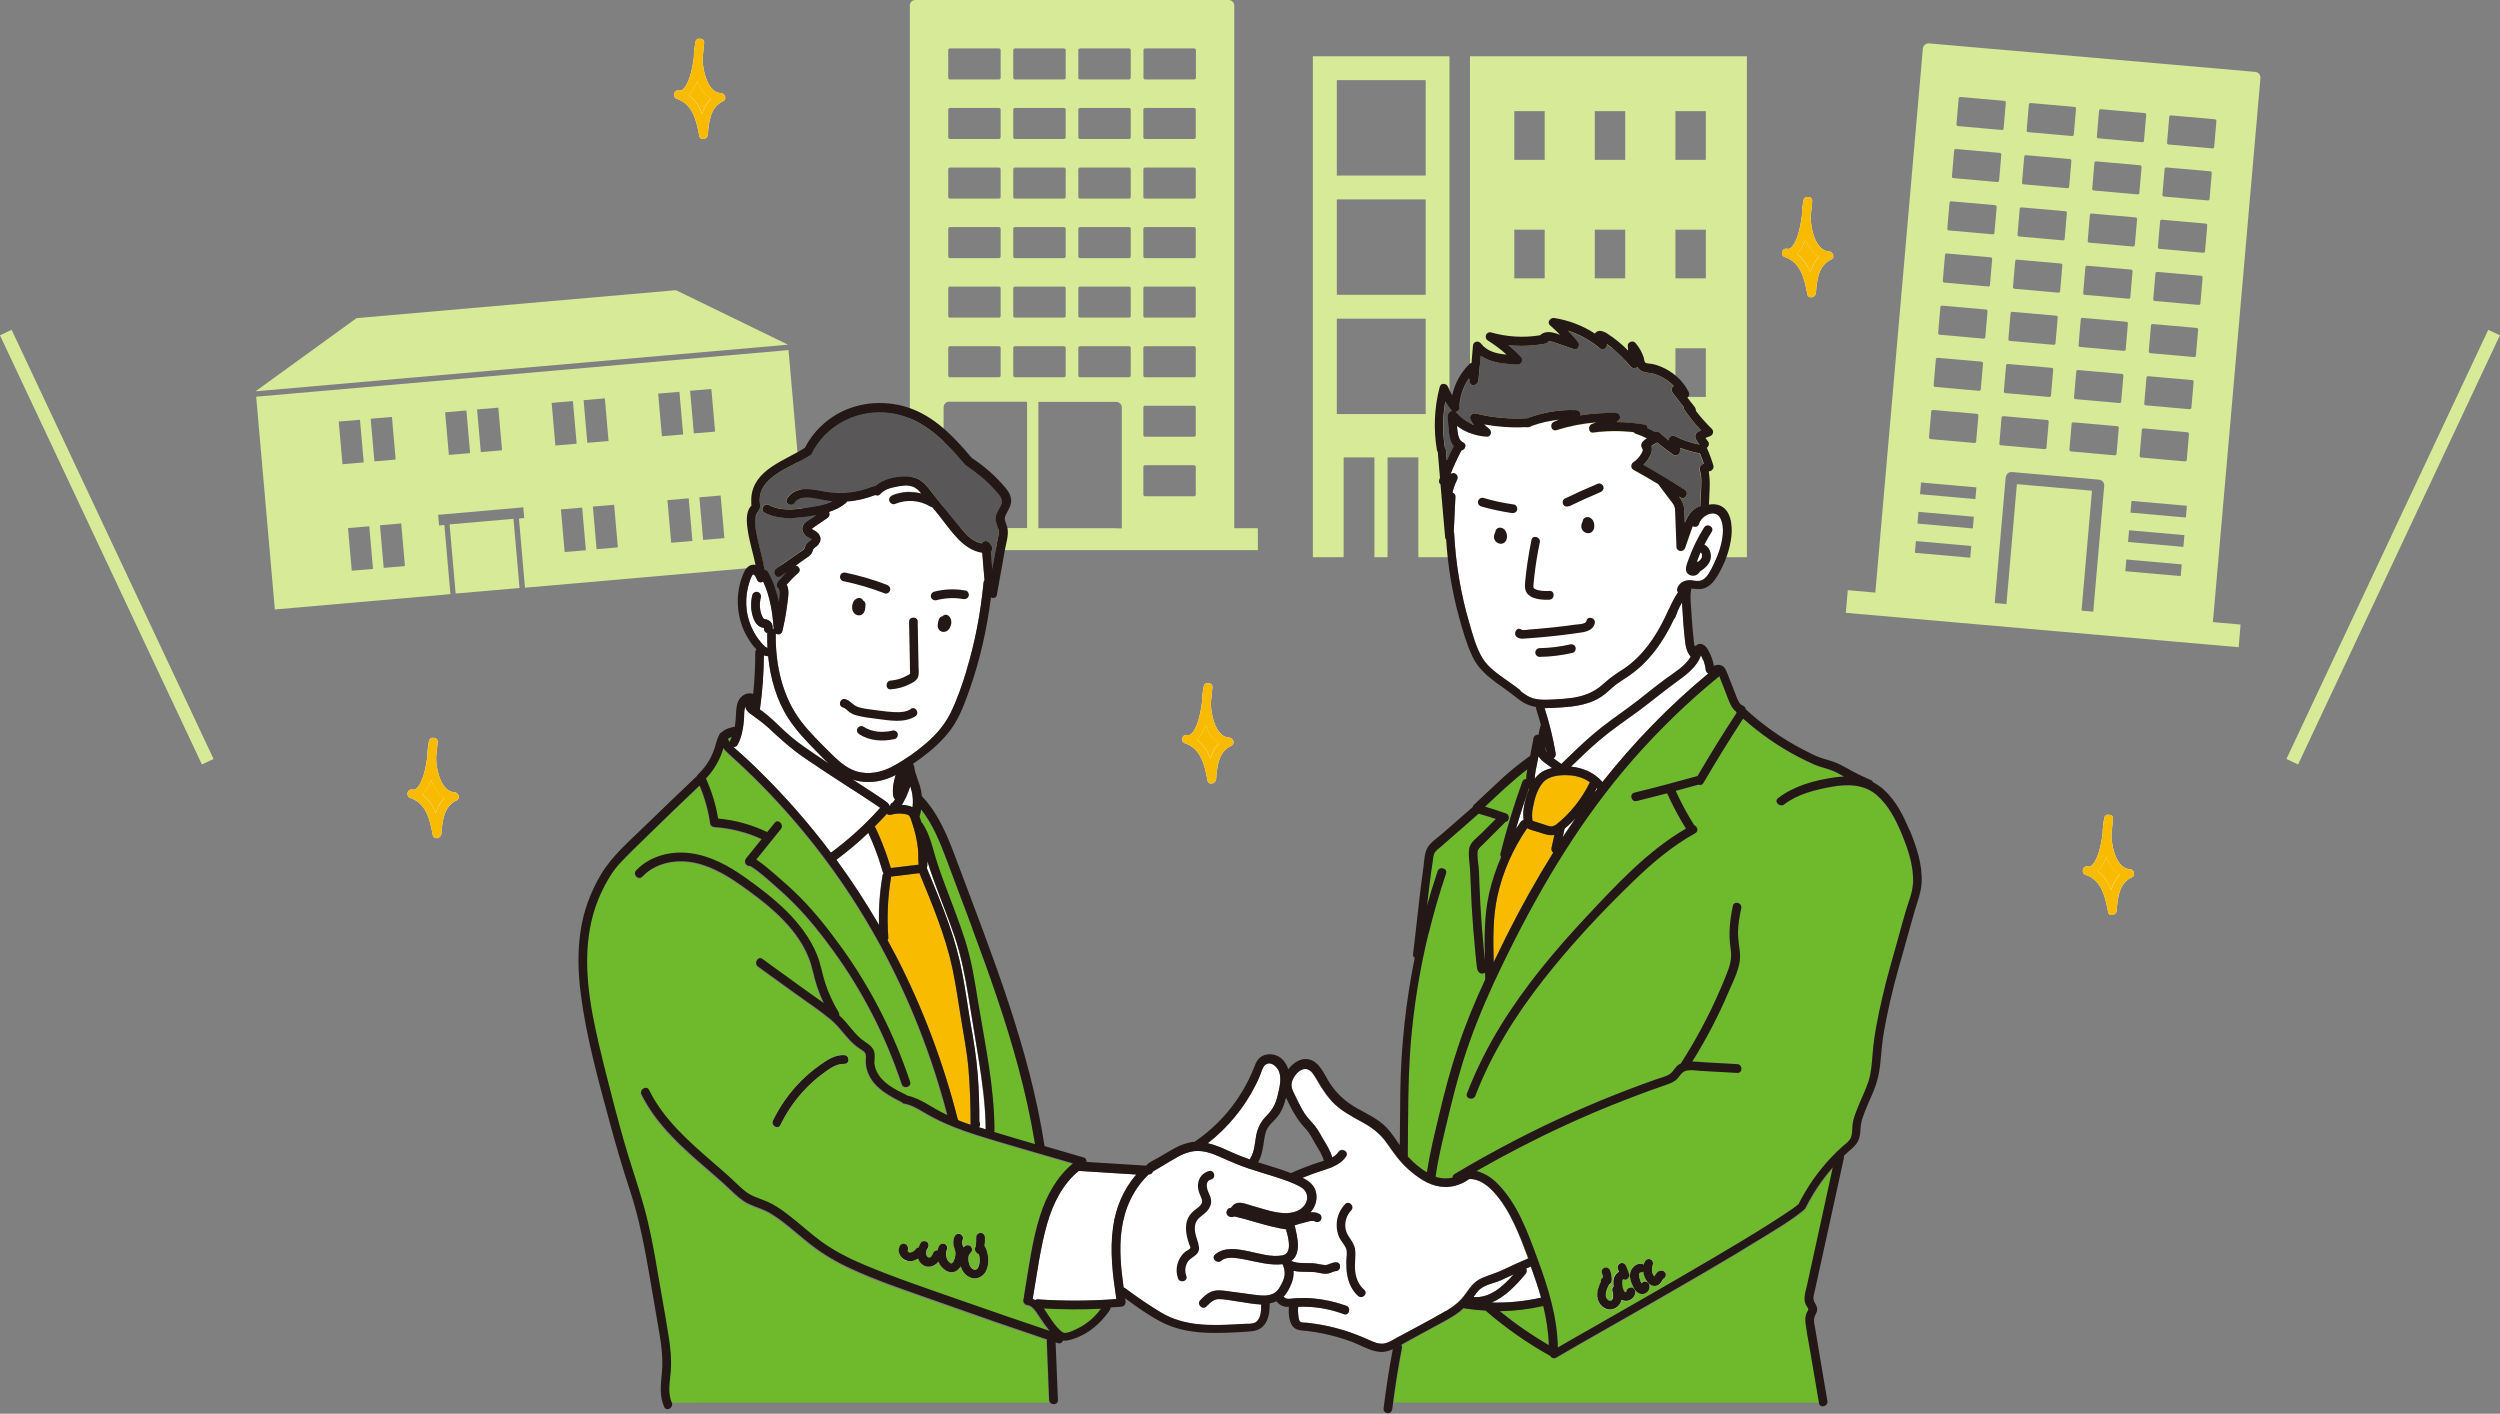 <?xml version="1.0" encoding="UTF-8"?><svg id="_レイヤー_2" xmlns="http://www.w3.org/2000/svg" viewBox="0 0 194.1 109.76"><rect x="0" y="0" width="194.1" height="109.76" fill="#808080" stroke="none"/><defs><style>.cls-1{fill:none;stroke:#d6ea98;stroke-miterlimit:10;}.cls-2{fill:#6fb92c;}.cls-3{fill:#231815;}.cls-4{fill:#fff;}.cls-5{fill:#f9bb00;}.cls-6{fill:#d6ea98;}.cls-7{fill:#595757;}</style></defs><g id="PCデザイン"><path class="cls-6" d="M70.64.44v40.57h-1.83v1.7h28.85v-1.7h-1.83V.44c0-.24-.2-.44-.44-.44h-24.32c-.24,0-.44.2-.44.44ZM73.75,8.38h3.81c.07,0,.13.06.13.13v2.15c0,.07-.06.13-.13.13h-3.81c-.07,0-.13-.06-.13-.13v-2.15c0-.07.06-.13.13-.13ZM73.62,6.04v-2.15c0-.07.06-.13.13-.13h3.81c.07,0,.13.06.13.13v2.15c0,.07-.06.13-.13.13h-3.81c-.07,0-.13-.06-.13-.13ZM73.75,13.01h3.81c.07,0,.13.06.13.13v2.15c0,.07-.06.13-.13.13h-3.81c-.07,0-.13-.06-.13-.13v-2.15c0-.07.06-.13.13-.13ZM73.75,17.63h3.81c.07,0,.13.06.13.13v2.15c0,.07-.06.13-.13.13h-3.81c-.07,0-.13-.06-.13-.13v-2.15c0-.07.06-.13.13-.13ZM73.75,22.25h3.81c.07,0,.13.06.13.13v2.15c0,.07-.06.13-.13.13h-3.81c-.07,0-.13-.06-.13-.13v-2.15c0-.07.06-.13.13-.13ZM73.75,26.88h3.81c.07,0,.13.06.13.13v2.15c0,.07-.06.13-.13.13h-3.81c-.07,0-.13-.06-.13-.13v-2.15c0-.07.06-.13.13-.13ZM73.7,31.19h6.04v9.81h-6.48v-9.38c0-.24.2-.44.44-.44ZM78.8,8.38h3.81c.07,0,.13.06.13.13v2.15c0,.07-.06.13-.13.13h-3.81c-.07,0-.13-.06-.13-.13v-2.15c0-.07.06-.13.13-.13ZM78.67,6.04v-2.15c0-.07.06-.13.13-.13h3.81c.07,0,.13.06.13.13v2.15c0,.07-.06.13-.13.13h-3.81c-.07,0-.13-.06-.13-.13ZM78.8,13.01h3.81c.07,0,.13.06.13.13v2.15c0,.07-.06.13-.13.13h-3.81c-.07,0-.13-.06-.13-.13v-2.15c0-.07.06-.13.13-.13ZM78.8,17.63h3.81c.07,0,.13.06.13.13v2.15c0,.07-.06.13-.13.13h-3.81c-.07,0-.13-.06-.13-.13v-2.15c0-.07.06-.13.13-.13ZM78.8,22.25h3.81c.07,0,.13.06.13.13v2.15c0,.07-.06.13-.13.13h-3.81c-.07,0-.13-.06-.13-.13v-2.15c0-.07.06-.13.13-.13ZM78.8,26.88h3.81c.07,0,.13.06.13.13v2.15c0,.07-.06.13-.13.13h-3.81c-.07,0-.13-.06-.13-.13v-2.15c0-.07.06-.13.13-.13ZM86.66,41.01h-6.04v-9.81h6.04c.24,0,.44.2.44.44v9.38h-.44ZM83.85,8.38h3.81c.07,0,.13.06.13.13v2.15c0,.07-.06.13-.13.13h-3.81c-.07,0-.13-.06-.13-.13v-2.15c0-.07.06-.13.13-.13ZM83.72,6.04v-2.15c0-.07.06-.13.13-.13h3.81c.07,0,.13.06.13.13v2.15c0,.07-.06.13-.13.13h-3.81c-.07,0-.13-.06-.13-.13ZM83.85,13.01h3.81c.07,0,.13.06.13.13v2.15c0,.07-.06.13-.13.13h-3.81c-.07,0-.13-.06-.13-.13v-2.15c0-.07.06-.13.13-.13ZM83.85,17.63h3.81c.07,0,.13.06.13.13v2.15c0,.07-.06.13-.13.13h-3.81c-.07,0-.13-.06-.13-.13v-2.15c0-.07.06-.13.13-.13ZM83.85,22.25h3.81c.07,0,.13.06.13.13v2.15c0,.07-.06.13-.13.13h-3.81c-.07,0-.13-.06-.13-.13v-2.15c0-.07.06-.13.13-.13ZM83.85,26.88h3.81c.07,0,.13.06.13.13v2.15c0,.07-.06.13-.13.13h-3.81c-.07,0-.13-.06-.13-.13v-2.15c0-.07.06-.13.13-.13ZM88.9,13.01h3.81c.07,0,.13.06.13.13v2.15c0,.07-.06.13-.13.13h-3.81c-.07,0-.13-.06-.13-.13v-2.15c0-.07.06-.13.13-.13ZM88.77,10.66v-2.15c0-.07.06-.13.13-.13h3.81c.07,0,.13.06.13.13v2.15c0,.07-.06.13-.13.13h-3.81c-.07,0-.13-.06-.13-.13ZM88.9,17.63h3.81c.07,0,.13.06.13.13v2.15c0,.07-.06.13-.13.13h-3.81c-.07,0-.13-.06-.13-.13v-2.15c0-.07.06-.13.13-.13ZM88.9,22.25h3.81c.07,0,.13.06.13.13v2.15c0,.07-.06.13-.13.13h-3.81c-.07,0-.13-.06-.13-.13v-2.15c0-.07.06-.13.13-.13ZM88.9,26.88h3.81c.07,0,.13.06.13.13v2.15c0,.07-.06.13-.13.13h-3.81c-.07,0-.13-.06-.13-.13v-2.15c0-.07.06-.13.13-.13ZM88.9,31.5h3.81c.07,0,.13.06.13.13v2.15c0,.07-.06.13-.13.13h-3.81c-.07,0-.13-.06-.13-.13v-2.15c0-.07.06-.13.13-.13ZM88.9,36.12h3.81c.07,0,.13.06.13.13v2.15c0,.07-.06.13-.13.13h-3.81c-.07,0-.13-.06-.13-.13v-2.15c0-.07.06-.13.13-.13ZM92.85,6.04c0,.07-.06.13-.13.13h-3.81c-.07,0-.13-.06-.13-.13v-2.15c0-.07.06-.13.13-.13h3.81c.07,0,.13.06.13.13v2.15Z"/><path class="cls-6" d="M114.13,4.37v38.89h21.5V4.37h-21.5ZM119.93,30.82h-2.36v-3.78h2.36v3.78ZM119.93,21.61h-2.36v-3.78h2.36v3.78ZM119.93,12.41h-2.36v-3.78h2.36v3.78ZM126.18,30.82h-2.36v-3.78h2.36v3.78ZM126.18,21.61h-2.36v-3.78h2.36v3.78ZM126.18,12.41h-2.36v-3.78h2.36v3.78ZM132.44,30.82h-2.36v-3.78h2.36v3.78ZM132.44,21.61h-2.36v-3.78h2.36v3.78ZM132.44,12.41h-2.36v-3.78h2.36v3.78Z"/><path class="cls-6" d="M103.78,4.37h-1.85v38.89h2.39v-7.75h2.39v7.75h1.02v-7.75h2.39v7.75h2.42V4.37h-8.76ZM110.69,32.15h-6.9v-7.41h6.9v7.41ZM110.69,22.89h-6.9v-7.41h6.9v7.41ZM110.69,13.63h-6.9v-7.41h6.9v7.41Z"/><line class="cls-1" x1=".45" y1="25.82" x2="16.13" y2="59.14"/><line class="cls-1" x1="193.64" y1="25.82" x2="177.97" y2="59.14"/><polygon class="cls-6" points="52.48 22.53 27.68 24.7 19.84 30.38 61.18 26.76 52.48 22.53"/><rect class="cls-6" x="35.13" y="40.49" width="4.98" height="5.39" transform="translate(-3.62 3.44) rotate(-5)"/><path class="cls-6" d="M21.33,47.32l13.64-1.19-.47-5.37-.41.04-.07-.83,6.61-.58.07.83-.41.04.47,5.37,21.91-1.92-1.45-16.53-41.33,3.62,1.45,16.53ZM53.58,30.34l1.65-.14.29,3.31-1.65.14-.29-3.31ZM54.3,38.61l1.65-.14.29,3.31-1.65.14-.29-3.31ZM51.1,30.56l1.65-.14.29,3.31-1.65.14-.29-3.31ZM51.82,38.83l1.65-.14.29,3.31-1.65.14-.29-3.31ZM45.31,31.07l1.65-.14.29,3.31-1.65.14-.29-3.31ZM46.03,39.33l1.65-.14.29,3.31-1.65.14-.29-3.31ZM42.83,31.28l1.65-.14.29,3.31-1.65.14-.29-3.31ZM43.55,39.55l1.65-.14.29,3.31-1.65.14-.29-3.31ZM37.04,31.79l1.65-.14.29,3.31-1.65.14-.29-3.31ZM34.56,32.01l1.65-.14.29,3.31-1.65.14-.29-3.31ZM28.78,32.51l1.65-.14.29,3.31-1.65.14-.29-3.31ZM29.5,40.78l1.65-.14.29,3.31-1.65.14-.29-3.31ZM26.3,32.73l1.65-.14.29,3.31-1.65.14-.29-3.31ZM27.02,41l1.65-.14.29,3.31-1.65.14-.29-3.31Z"/><path class="cls-4" d="M116.95,41.36c-.04-.1-.08-.19-.16-.26-.09-.08-.22-.15-.35-.13-.05,0-.09,0-.13.03-.04.01-.08.04-.11.07-.06.06-.1.15-.1.23-.08.16-.14.34-.09.52.03.09.08.19.16.25.04.03.07.06.12.08.08.03.14.06.23.06.12,0,.26-.05.34-.15.06-.07.08-.11.11-.19.02-.05.02-.1.03-.15,0-.05,0-.09,0-.14,0-.07-.02-.15-.04-.22Z"/><path class="cls-4" d="M123.57,40.28c-.09-.08-.22-.15-.35-.13-.05,0-.09,0-.13.03-.04.01-.08.04-.11.07-.06.06-.1.15-.1.23-.08.16-.14.34-.09.52.03.09.08.19.16.25.04.03.07.06.12.08.08.03.14.06.23.06.12,0,.26-.05.34-.15.06-.07.08-.11.11-.19.02-.05.02-.1.03-.15,0-.05,0-.09,0-.14,0-.07-.02-.15-.04-.22-.04-.1-.08-.19-.16-.26Z"/><path class="cls-4" d="M118.83,46.31c.43.23.99.28,1.47.25.43-.03.44-.71,0-.68-.36.02-.8.01-1.13-.15-.15-.08-.12-.18-.11-.34.02-.23.04-.46.07-.69.1-.87.24-1.73.42-2.59.09-.43-.57-.61-.65-.18-.21,1.05-.38,2.11-.48,3.17-.05.48-.06.94.42,1.2Z"/><path class="cls-4" d="M119.54,51c.86-.01,1.72-.12,2.55-.31.18-.04.28-.25.24-.42-.05-.18-.24-.28-.42-.24-.78.18-1.57.28-2.37.29-.18,0-.34.15-.34.34s.16.34.34.34Z"/><path class="cls-4" d="M73.6,47.77c-.08-.04-.18-.06-.26-.03-.06.02-.12.06-.17.11-.04,0-.08.02-.12.04-.08.05-.13.12-.16.2-.02.06-.04.13-.05.19-.02.09-.03.18-.04.27,0,.14.04.27.13.37.03.04.07.07.12.09.03.01.07.03.1.04.04,0,.08.02.12.01.14,0,.25-.06.35-.15.06-.05.11-.13.14-.2.06-.14.11-.27.1-.43,0-.21-.1-.41-.28-.52Z"/><path class="cls-4" d="M66.61,46.44c-.18.04-.31.18-.38.34-.05.12-.08.26-.07.39,0,.08.01.17.04.24.05.12.12.23.24.3.11.06.25.09.38.05.07-.02.14-.06.19-.12.06-.06.09-.12.12-.2.03-.08.04-.16.05-.24.01-.09.02-.18.02-.27,0-.09-.04-.18-.1-.24-.03-.03-.06-.05-.1-.07-.07-.14-.22-.23-.39-.19Z"/><path class="cls-4" d="M70.72,55.05c-.37.23-.79.26-1.22.24-.49-.02-.99-.08-1.48-.15-.47-.07-1-.1-1.45-.27-.36-.13-.56-.49-.94-.59-.42-.11-.6.54-.18.65.18.05.3.2.44.31.19.15.39.25.63.31.53.14,1.08.2,1.62.27.94.12,2.06.33,2.92-.2.37-.23.03-.82-.34-.59Z"/><path class="cls-4" d="M69.27,56.73c-.77.17-1.56.12-2.23-.31-.15-.1-.37-.03-.46.12-.1.16-.03.36.12.46.82.53,1.82.59,2.76.38.18-.04.28-.25.24-.42-.05-.18-.24-.28-.42-.24Z"/><path class="cls-4" d="M74.97,45.85c-.82-.15-1.65-.12-2.45.09-.18.05-.28.24-.24.42.05.18.24.28.42.24.68-.18,1.41-.21,2.09-.09.17.03.37-.05.42-.24.04-.17-.05-.38-.24-.42Z"/><path class="cls-4" d="M65.47,45.12c1.1.23,2.17.54,3.22.95.17.07.37-.07.42-.24.05-.19-.07-.35-.24-.42-1.05-.41-2.12-.71-3.22-.95-.18-.04-.37.05-.42.24-.05.17.06.38.24.42Z"/><path class="cls-4" d="M31.86,61.95c1.25.43,1.52,1.72,1.74,2.88.07.4.64.27.67-.09.07-.97.18-2.14,1.18-2.6.33-.15.14-.62-.17-.63-.66-.03-1.03-.75-1.2-1.3-.14-.45-.21-.92-.22-1.39.05-.41.08-.82.12-1.21.02-.21-.13-.32-.29-.32-.16-.04-.33.03-.38.23-.08.4-.13.8-.13,1.21-.07.51-.16,1.02-.31,1.51-.09.28-.42,1.16-.82,1.07-.43-.11-.59.51-.18.65Z"/><path class="cls-5" d="M33.4,60.74c.03-.06.05-.13.07-.2.02.05.03.1.05.15.2.51.54.99.99,1.26-.33.32-.54.73-.67,1.18-.23-.58-.56-1.08-1.06-1.45.28-.25.48-.63.62-.94Z"/><path class="cls-4" d="M121.17,49.32c.57-.07,1.14-.14,1.71-.23.41-.07.85-.26.94-.7.09-.43-.57-.61-.65-.18-.05.27-.69.26-.9.29-.47.07-.95.13-1.42.18-.47.05-.94.1-1.41.14-.22.02-.43.04-.65.05-.16.01-.54.1-.67.01-.36-.26-.69.33-.34.59.21.15.45.12.69.1.31-.02.61-.04.92-.07.6-.05,1.19-.11,1.78-.18Z"/><path class="cls-4" d="M131.18,44.64c.19.1.43.08.6-.04.09-.06.15-.13.2-.22.37-.25.76-.56.84-1.02.07-.4-.1-.9-.49-1.06.17-.34.36-.68.57-1,.23-.37-.35-.71-.59-.34-.49.77-.89,1.59-1.2,2.45-.14.38-.42.98.05,1.23Z"/><path class="cls-4" d="M132.1,42.95s.01.02,0,0h0Z"/><path class="cls-4" d="M132.08,42.92s0,0,0,0c0,0,0,0,0,0,0,0,0,0,0,0,0,0,.01.01.02.02,0,0,0,0,0,0,.01.02.03.05.04.07,0,.01,0,.03.01.04,0,.01,0,.03.01.04,0,.03,0,.07,0,.1,0,.01,0,.03,0,.03,0,.02,0,.03-.01.05,0,0,0,0,0,0-.02.02-.04.08-.06.11-.01.02-.02.04-.04.05,0,0,0,0,0,0-.03.04-.06.07-.1.1-.02.02-.05.05-.08.07,0,0,0,0,0,0-.03,0-.07-.01-.1,0,.07-.2.15-.4.23-.6.01-.03.03-.07.05-.1,0,0,0,0,0,0,0,0,0,0,0,0,0,0,0,0,0,0,0,0,0,0,.01,0,0,0,.01,0,.01,0Z"/><path class="cls-4" d="M131.42,44.02s0,0,0,0c0,0,0,0,0,0,0,0,0,0,0,0Z"/><path class="cls-4" d="M132.05,42.92s.03.02.03.01c0,0-.01,0-.02,0,0,0,0,0,0,0,0,0,0,0,0,0Z"/><path class="cls-4" d="M132.24,51.23s.03.07.04.11c.03.08.05.15.07.23.02.07.04.15.05.22,0,.04.02.08.02.12,0,0,0,.01,0,.02,0,.02,0,.04,0,.04.02.14.09.27.22.32-3.03,2.51-5.78,5.34-8.22,8.43,0-.01-.02-.03-.03-.04-.61-.69-1.49-1.07-2.41-1.16.73-.71,1.47-1.42,2.25-2.08.96-.81,2-1.51,3.01-2.25,1-.74,1.95-1.54,2.95-2.26.74-.54,1.58-1.15,1.88-2.05.02.03.04.06.05.09.02.03.03.07.05.1,0,.02.02.03.02.05,0,0,.01.03.02.04,0,0,0,.02,0,.02,0,.02.01.03.02.05Z"/><path class="cls-5" d="M115.97,74.69c-.04-1.71-.08-3.43.29-5.12.42-1.9,1.21-3.69,2.32-5.29.01.01.03.02.04.03.24.13.54.18.8.27.41.13.84.31,1.26.22-.07.34-.15.67-.22,1.01-.03.14.02.29.13.37-1.32,2.12-2.54,4.3-3.66,6.53-.33.66-.65,1.32-.97,1.98Z"/><path class="cls-4" d="M120.02,59.28c.16.12.32.23.48.35-.17.04-.35.1-.51.16-.34.14-.61.38-.83.67,0-.41.12-.83.19-1.23.03-.18.07-.35.1-.53.13.24.34.41.56.58Z"/><path class="cls-5" d="M120.76,64.06s0,.01-.01.02c-.03,0-.07.02-.1.04-.21.12-.47,0-.68-.07-.27-.08-.54-.17-.81-.26-.05-.02-.1-.03-.15-.05,0-.02-.01-.04-.03-.08-.01-.14-.03-.28-.02-.42,0-.19.03-.37.07-.55.12-.66.32-1.4.77-1.92.47-.55,1.37-.61,2.04-.57.58.03,1.14.21,1.6.54-.63,1.3-1.54,2.44-2.68,3.34Z"/><path class="cls-4" d="M118.71,61.26s0,0,.01,0c-.02.04-.04.08-.05.12-.27.69-.48,1.53-.39,2.26,0,.01,0,.03,0,.04-.08.01-.17.06-.23.15-.12.17-.24.35-.35.52.3-1.05.64-2.08,1-3.11Z"/><path class="cls-4" d="M121.48,64.35s0-.01,0-.02c.31-.26.6-.53.87-.82-.26.37-.51.74-.76,1.11-.09.14-.17.27-.26.41.05-.23.1-.45.15-.68Z"/><path class="cls-4" d="M123.96,61.19s.04.03.06.04c-.09.12-.18.24-.28.36.07-.13.14-.27.21-.4Z"/><path class="cls-7" d="M130.86,40.48s-.03.09-.05.13c-.01-.35-.03-.7-.05-1.05-.03-.42-.19-.7-.41-1.01.04.03.08.05.12.08.37.24.71-.35.34-.59-1.05-.68-2.12-1.32-3.21-1.94.25-.25.47-.55.59-.88.04-.12.07-.25.06-.38,0-.04-.01-.13-.03-.21.04-.03.08-.06.11-.07.11-.07.23-.13.34-.2.4.34.81.67,1.24.96.17.12.46,0,.5-.2.02-.12.02-.23.01-.34.5.19,1.01.34,1.54.43.11.27.21.54.3.81-.17.07-.31.17-.31.4,0,.16.07.31.09.46.02.17.03.34.03.5,0,.65-.05,1.31-.08,1.96-.04,0-.09,0-.13.01-.51.21-.8.62-1.01,1.12Z"/><path class="cls-4" d="M132.14,34.11s0,0,0,0c0,0,0,0,0,0,0,0,0,0,0,0Z"/><path class="cls-4" d="M132.25,33.81s-.02-.03,0,0h0Z"/><path class="cls-7" d="M114.07,29.34c.01.11.03.21.04.32.06.41.63.26.67-.09.07-.65.13-1.3.18-1.96.81.57,1.87.65,2.87.67.3,0,.44-.37.24-.58-.31-.32-.64-.63-.98-.91.96.1,1.92.07,2.88-.11.12-.02.19-.09.23-.18.26-.03.57.12.8.2.39.13.78.26,1.17.4.35.12.53-.33.33-.57-.25-.29-.5-.58-.77-.85.89.29,1.72.74,2.45,1.35.28.23.62-.02.57-.31.19.13.37.27.55.42.46.39.87.82,1.25,1.29.02.02.04.04.06.06.15.13.39.13.51-.01,0,.02.02.04.03.06.25.43.85.37,1.27.49.59.18,1.11.51,1.52.95-.16.1-.21.35-.07.53.28.36.56.72.84,1.08,0,.07,0,.14.04.2.4.58.84,1.12,1.33,1.63-.16.06-.32.11-.42.27-.1.17-.04.36.06.51.08.1.15.21.23.31-.66-.13-1.3-.34-1.89-.64-.26-.13-.53.08-.5.34-.24-.19-.47-.39-.7-.59-.12-.11-.25-.11-.36-.06-.19-.11-.38-.21-.58-.29,0-.14-.06-.27-.24-.3-.73-.12-1.47-.19-2.2-.19.04-.03.09-.05.13-.08.28-.18.18-.62-.17-.63-.92-.03-1.84.04-2.75.19.05-.19-.06-.41-.31-.42-1.3-.05-2.59.17-3.8.63-1.35.08-2.7-.04-4.02-.37-.29-.07-.53.24-.38.5.08.14.17.28.26.41-.54-.21-1.03-.55-1.41-1,0,0-.02-.01-.02-.02.17-.02.33-.16.33-.34.02-.84.29-1.63.77-2.3Z"/><path class="cls-7" d="M112.27,34.96c0-.08-.04-.15-.08-.2-.19-1.19-.17-2.4.03-3.58.15.24.32.48.5.71,0,0,.02.01.03.02-.17.01-.34.15-.33.34.01.55.03,1.13.14,1.67.06.26.16.52.32.72,0,0,0,.01-.01.02-.19.36-.36.72-.53,1.09-.02-.26-.05-.52-.07-.79Z"/><path class="cls-4" d="M118.06,53.61c-.34-.27-.69-.52-1.05-.77-.69-.49-1.44-.99-1.9-1.72-.51-.83-.77-1.85-1.04-2.77-.66-2.26-1.05-4.59-1.17-6.94,0-.04-.01-.08-.03-.11.04-.91.08-1.83.13-2.74,0-.16-.1-.27-.23-.31.08-.35.2-.68.36-1,.15-.3-.16-.64-.46-.46-.02,0-.03.02-.05.02.24-.62.52-1.22.83-1.81,0-.01,0-.02.01-.03.29-.05.46-.47.13-.62-.3-.14-.37-.46-.42-.76-.03-.17-.04-.35-.06-.52.66.5,1.47.79,2.31.84.37.02.42-.45.17-.63-.13-.1-.25-.21-.36-.32,1.06.19,2.13.26,3.2.21.06.02.13.03.22,0,0,0,.01,0,.02,0,0,0,.02,0,.02,0,.08,0,.15-.04.2-.08.7-.25,1.41-.41,2.14-.49-.12.06-.24.11-.36.16-.4.15-.24.79.18.65,1.01-.31,2.04-.51,3.08-.59-.1.04-.21.08-.32.12-.34.11-.31.72.09.67,1.04-.14,2.09-.15,3.13-.03.04.05.09.09.17.12.3.1.59.22.87.36-.31.18-.57.43-.37.77.05.09.07.12.04.22-.04.11-.11.23-.18.33-.14.21-.32.39-.53.53-.2.14-.24.45,0,.59.65.36,1.29.73,1.93,1.11,0,0,0,.02.01.02.27.36.54.72.81,1.08.13.17.28.34.38.52.1.17.1.35.11.55.04.9.07,1.79.1,2.69.01.39.54.45.67.09.18-.53.36-1.05.55-1.58.01-.04.03-.07.04-.11.17.1.43.06.5-.19.18-.64,1.25-1.18,1.64-.43.38.73.16,1.76-.07,2.49-.14.43-.32.85-.52,1.25-.18.35-.38.78-.72,1.01-.37.25-.81.03-1.21.07-.38.05-.68.25-.81.62-.05.13-.01.23.06.31,0,0,0,0-.01.01-.26.4-.48.82-.67,1.25-.02.02-.03.05-.05.08-.69,1.56-1.57,3.05-2.89,4.16-.33.28-.68.51-1.05.74-.43.28-.81.59-1.19.93-.71.64-1.56.93-2.5,1.05-.42.05-.84.08-1.25.1-.48.02-.98.06-1.46-.04-.46-.09-.82-.34-1.18-.63Z"/><path class="cls-4" d="M121.27,54.92c.94-.06,1.89-.2,2.74-.64.44-.23.8-.56,1.16-.89.39-.35.84-.61,1.27-.9,1.61-1.1,2.71-2.69,3.53-4.43.05-.04.09-.09.11-.16.03-.08.06-.15.09-.23.01-.03.03-.07.04-.1,0-.01,0-.02.01-.03,0,0,0,0,0-.02.06-.14.13-.28.19-.42.06-.11.12-.22.18-.33.03.52.06,1.04.1,1.55.04.49.08.99.14,1.48.05.43.14.81.42,1.16,0,0,.01.01.02.02-.43.74-1.3,1.24-1.95,1.72-.97.71-1.89,1.5-2.86,2.21-.95.69-1.92,1.36-2.81,2.13-.84.72-1.63,1.5-2.43,2.27-.2-.15-.41-.29-.61-.44.13-.08.19-.23.17-.38-.2-1.19-.49-2.36-.86-3.51.45,0,.91-.03,1.35-.06Z"/><path class="cls-4" d="M120.08,58.42s-.05-.09-.06-.14c-.02-.09-.02-.19-.02-.3.03.15.06.29.08.44Z"/><path class="cls-2" d="M118.58,59.71c-.04.26-.08.51-.08.77-.13,0-.26.08-.32.23-.66,1.82-1.22,3.67-1.69,5.55-.03.11,0,.2.05.28-.4.92-.72,1.88-.94,2.86-.38,1.71-.36,3.43-.32,5.17,0-.08-.02-.16-.03-.25-.03-.28-.06-.55-.08-.83-.05-.55-.1-1.11-.14-1.66-.08-1.07-.14-2.14-.18-3.22-.02-.43-.01-.86-.06-1.29-.04-.39-.11-.78-.08-1.17.02-.25.2-.38.37-.54.19-.19.38-.38.58-.58.38-.38.77-.77,1.15-1.15.02-.02.03-.04.05-.06.31-.02.41-.55.04-.67-.53-.19-1.07-.36-1.61-.52,1.07-1,2.13-2.01,3.28-2.91Z"/><path class="cls-2" d="M110.92,72.49c.38-1.58.83-3.13,1.35-4.67.14-.41-.52-.59-.65-.18-.3.89-.57,1.79-.83,2.7.1-.86.2-1.73.32-2.59.04-.27.08-.54.12-.81.04-.22.04-.49.14-.69.1-.21.35-.37.52-.52.21-.18.42-.37.63-.55.76-.66,1.52-1.33,2.28-1.99.45.13.9.27,1.34.41-.36.36-.73.73-1.09,1.09-.34.34-.89.71-.97,1.2-.07.41-.01.83.03,1.23.05.47.06.94.08,1.42.04,1.19.11,2.38.2,3.56.05.6.1,1.2.16,1.8.03.32.07.65.1.97.03.23.02.47.2.64.12.11.27.11.41.05.02,0,.04-.02.05-.03,0,.18,0,.36,0,.54-.79,1.7-1.51,3.43-2.1,5.21-.57,1.71-1.04,3.44-1.45,5.19-.36,1.52-.74,3.03-.97,4.57-.56-.32-1.06-.77-1.49-1.23.03-2.94,0-5.88.23-8.81.24-2.87.7-5.72,1.38-8.52Z"/><path class="cls-4" d="M100.38,83.71c.32-.6.99-1.06,1.5-.4.26.34.45.74.68,1.1.25.38.51.75.82,1.09.65.7,1.49,1.14,2.31,1.59.79.43,1.43.9,1.95,1.64.51.73.99,1.43,1.66,2.03.7.62,1.55,1.24,2.5,1.36.79.11,1.58-.11,2.22-.58.7-.07,1.4.44,1.88.95.71.75,1.23,1.66,1.67,2.59.4.85.73,1.73,1.06,2.62-.65.28-1.3.57-1.94.88-.54.26-1.11.41-1.66.65-.58.25-.9.7-1.25,1.2-.41.59-.93,1-1.54,1.36-1.26.74-2.57,1.41-3.86,2.11-.31.17-.63.39-.99.42-.38.04-.76-.13-1.09-.28-.63-.28-1.27-.54-1.92-.74-.77-.24-1.56-.42-2.36-.53-.18-.03-.36-.05-.53-.07-.12-.01-.44.01-.54-.08-.13-.11-.14-.44-.16-.59-.02-.19-.02-.38,0-.57.23-.01.46-.02.7,0,.98.03,1.93.23,2.85.57.41.15.59-.51.18-.65-.83-.3-1.69-.49-2.56-.57-.44-.04-.88-.04-1.32-.02-.22.01-.44.06-.65.05-.15,0-.24-.07-.33-.17.18-.19.33-.43.46-.69.16-.33.3-.67.31-1.04,0-.09,0-.19,0-.28.36.08.72.08,1.09.08.19,0,.38,0,.57.02.18.02.36.07.55.1.21.03.42.04.62-.03.15-.05.3-.14.46-.15.43-.03.44-.7,0-.68-.16,0-.3.05-.45.11-.13.05-.26.11-.41.1-.31-.02-.62-.12-.94-.14-.31-.02-.62,0-.93-.02-.15,0-.29-.02-.43-.06-.09-.02-.18-.04-.26-.08-.02,0-.03-.02-.04-.02,0,0,0,0,0,0,.48-.35.56-1,.49-1.57-.04-.33-.11-.65-.18-.97-.02-.08-.04-.15-.06-.22.24-.08.48-.15.72-.22.17-.05.34-.09.52-.13.04,0,.05,0,.02,0,.02,0,.04,0,.06,0,.04,0,.09,0,.13,0,.01,0,.02,0,.03,0,0,0,.01,0,.02,0,.02,0,.05.01.07.02-.03,0-.02,0,.02.01.16.09.37.04.46-.12.09-.16.04-.37-.12-.46-.22-.13-.46-.14-.7-.12.4-.43.58-1.07.42-1.64-.15-.52-.57-.82-1.03-1.05.56-.23,1.14-.43,1.72-.62.15-.05.31-.1.45-.16.05,0,.1-.03.14-.06.42-.18.8-.42,1.07-.82.24-.36-.34-.7-.59-.34-.12.18-.29.32-.49.43-.2-.68-.63-1.27-.97-1.89-.21-.38-.45-.67-.75-.99-.32-.34-.57-.74-.78-1.16-.18-.37-.38-.73-.54-1.1-.16-.36-.16-.66.03-1.01Z"/><path class="cls-4" d="M114.41,100.7c.11-.15.21-.31.34-.45.46-.53,1.22-.59,1.83-.87.32-.14.64-.29.95-.44-.82.93-1.85,1.87-3.12,1.76Z"/><path class="cls-2" d="M119.82,101.4c.24,1,.4,2.01.43,3.03-1.33-.78-2.6-1.66-3.8-2.64,1.13-.01,2.26-.15,3.36-.4Z"/><path class="cls-4" d="M115.81,101.12c1.04-.43,1.9-1.34,2.63-2.21.1-.12.12-.28.04-.41.12-.06.25-.11.37-.16.29.8.56,1.6.79,2.41-1.26.28-2.55.41-3.83.38Z"/><path class="cls-4" d="M97.48,84.26c.13-.25.24-.51.35-.77.1-.24.17-.57.35-.76.41-.43.98.06,1.13.48.21.59.02,1.25-.11,1.83-.15.63-.37,1.09-.83,1.55-.45.45-.72.94-.84,1.57-.11.59-.12,1.22-.44,1.75-.02.04-.04.08-.04.11-.46-.16-.92-.32-1.36-.52-.62-.28-1.25-.59-1.92-.73,1.55-1.21,2.83-2.75,3.71-4.51Z"/><path class="cls-4" d="M89.51,90.93c-.02.07.07-.03.1-.04.08-.04.16-.09.24-.14.16-.09.32-.19.47-.28.35-.21.7-.42,1.06-.62.59-.34,1.21-.56,1.9-.48.65.07,1.26.36,1.84.62.58.26,1.17.5,1.78.71.71.24,1.42.44,2.13.67.66.22,1.36.44,1.97.79.55.32.65.98.23,1.48-.4.48-1.11.58-1.69.53-.82-.07-1.64-.37-2.43-.59-.32-.09-.69-.25-1.02-.19-.15.03-.28.1-.38.21-.04.04-.07.09-.11.13-.01.02-.02.03-.03.05-.29-.02-.5.43-.19.64.16.1.31.09.45.02.96.22,1.89.53,2.84.77.24.06.48.11.72.16.12.02.24.04.36.06.04,0,.08.01.12.02,0,0,0,.02,0,.03-.02.09.07.29.09.38.03.14.06.28.08.42.07.47.09,1.09-.49,1.19-.84.15-1.75-.14-2.56-.31-.87-.18-1.9-.39-2.65.24-.33.28.15.76.48.48.34-.29.86-.24,1.27-.19.45.06.9.17,1.35.26.48.1.98.2,1.47.22.21.01.44.01.66-.02.02.04.04.08.06.12.07.24.13.48.1.72-.03.34-.22.68-.39.97-.42.71-1.13.67-1.86.58-.82-.11-1.64-.22-2.46-.33-.35-.04-.7-.05-1.03.1-.32.14-.57.39-.81.64-.3.31.18.79.48.48.28-.28.55-.57.97-.57.43,0,.88.1,1.31.16.63.08,1.31.24,1.97.26,0,.48,0,1.17-.5,1.42-.22.11-.52.08-.76.09-.23.01-.47.03-.7.04-1,.05-2.01.09-3-.02-.99-.11-1.94-.38-2.8-.89-.96-.58-1.89-1.21-2.79-1.89-.04-.03-.09-.05-.13-.06-.21-1.5-.36-3.02-.15-4.52.23-1.64.9-3.11,2.1-4.26.14,0,.28-.06.33-.24Z"/><path class="cls-2" d="M82.47,103.41c-.55-.43-.94-1.1-1.32-1.67-.04-.06-.08-.11-.11-.16,1.48.08,2.96.1,4.44.03-.33.45-.72.86-1.19,1.17-.26.18-.54.33-.82.46-.25.11-.76.37-1,.18Z"/><path class="cls-4" d="M80.59,100.88c-.09,0-.16.02-.21.06-.06-.04-.13-.07-.2-.1.34-1.95.58-3.95,1.13-5.86.44-1.54,1.2-3.05,2.45-4.07,1.49.09,2.98.18,4.47.28-.99,1.14-1.58,2.53-1.8,4.05-.27,1.88-.03,3.76.25,5.62-2.03.15-4.07.16-6.1.03Z"/><path class="cls-2" d="M75.5,72.12c1.32,3.54,2.59,7.11,3.57,10.77.53,1.96.96,3.94,1.28,5.94-1.06-.31-2.12-.62-3.17-.94.01-.03.02-.06.02-.1,0-3.34-.72-6.66-1.26-9.94-.26-1.62-.51-3.24-1.01-4.82-.49-1.54-1.1-3.04-1.66-4.56-.3-.81-.58-1.63-.81-2.47-.2-.72-.42-1.4-.83-2.04-.03-.04-.06-.08-.1-.1-.04-.11-.07-.22-.11-.33-.01-.03-.02-.07-.04-.1.06-.19.09-.38.12-.57.92,1.17,1.49,2.59,2.01,3.97.66,1.77,1.33,3.53,1.99,5.3Z"/><path class="cls-5" d="M74.37,86.96c-1.13-4.46-2.76-8.79-4.88-12.88-.19-.36-.39-.73-.59-1.09.04-.05.07-.12.06-.22-.11-1.55-.05-3.1.21-4.63,0-.03,0-.06,0-.09,0,0,.01,0,.02,0,.49-.05.98-.12,1.47-.18.21-.03.43-.05.64-.08.03,0,.05,0,.08,0,.98,2.4,2,4.8,2.55,7.35.27,1.27.45,2.55.66,3.83.21,1.32.47,2.62.59,3.96.13,1.46.17,2.92.17,4.39-.33-.11-.66-.23-.98-.36Z"/><path class="cls-4" d="M59.3,50.88c.11.04.22.07.34.07.17,1.71.66,3.43,1.59,4.85.62.95,1.41,1.77,2.2,2.57.29.3.59.6.9.89-.09-.06-.18-.12-.27-.18-1.14-.77-2.29-1.5-3.28-2.46-.5-.48-1-.97-1.56-1.39-.07-.05-.15-.11-.23-.16.2-1.4.3-2.8.31-4.21Z"/><path class="cls-4" d="M69.36,61.79c.01.1.06.2.13.27,0,0-.01.02-.02.03-.03.05-.06.09-.09.14-.03.05-.08.07-.03.06-.16.05-.23.17-.24.3-.01,0-.02,0-.04,0-.05-.21-.25-.34-.42-.45-.3-.21-.6-.41-.91-.61-.51-.34-1.03-.68-1.55-1.01.72.24,1.49.26,2.24.08.39-.09.76-.24,1.12-.43-.18.52-.26,1.07-.2,1.63Z"/><path class="cls-5" d="M68.61,63.45c.08-.08.17-.17.25-.27.07.08.18.12.32.08.34-.1.7-.13,1.06-.06.13.02.29.04.37.15.1.13.14.34.2.49.24.7.41,1.42.48,2.16.03.37,0,.74.04,1.11,0,.01,0,.02,0,.03,0,0-.02,0-.02,0-.08-.01-.19.02-.28.03-.2.02-.4.05-.6.07-.38.05-.77.09-1.15.14-.03,0-.1,0-.13.01-.02-.05-.03-.1-.04-.11-.06-.19-.12-.38-.18-.56-.27-.82-.59-1.62-.96-2.41-.02-.05-.05-.08-.08-.11,0,0,0,0,0,0,.24-.24.47-.48.7-.73Z"/><path class="cls-4" d="M67.41,64.66c.4.86.74,1.75,1.01,2.66.05.16.08.34.17.49-.04.04-.07.09-.08.16-.22,1.28-.31,2.57-.28,3.86-1.01-1.75-2.12-3.45-3.31-5.07.87-.65,1.7-1.34,2.48-2.09Z"/><path class="cls-4" d="M76.08,87.22c0-.05-.02-.1-.05-.14,0-1.23-.03-2.46-.13-3.69-.1-1.31-.31-2.59-.54-3.88-.23-1.32-.4-2.65-.66-3.97-.25-1.3-.61-2.58-1.05-3.83-.51-1.43-1.09-2.83-1.67-4.24,0-.02-.02-.05-.04-.07.05-.14.05-.3.05-.45,0-.03,0-.07,0-.1.15.47.3.95.47,1.41.53,1.48,1.13,2.94,1.64,4.43.51,1.52.81,3.06,1.07,4.64.26,1.61.53,3.23.79,4.84.29,1.82.54,3.66.56,5.51-.18-.05-.35-.11-.52-.16.07-.09.1-.18.08-.31Z"/><path class="cls-4" d="M70.78,61.4c.1.42.12.85.07,1.28-.09-.05-.2-.08-.3-.11-.17-.04-.35-.06-.52-.07.04-.06.07-.12.11-.19.16-.28.3-.58.41-.88.05-.13.09-.26.13-.39.04.12.07.24.1.36Z"/><path class="cls-4" d="M75.05,52.04c-.34,1.11-.72,2.23-1.23,3.28-.44.91-1.1,1.68-1.86,2.34-.8.7-1.7,1.33-2.63,1.83-.88.48-1.92.7-2.89.38-.81-.27-1.46-.9-2.05-1.49-.75-.75-1.52-1.5-2.17-2.34-1.49-1.93-2.03-4.46-1.99-6.86.18.12.44.09.51-.18.17-.71.3-1.42.39-2.15.06-.45.17-1.03-.05-1.46.28-.33.58-.64.9-.92.24-.21.04-.53-.21-.57.21-.15.42-.29.63-.44.23-.17.53-.32.66-.59.04-.09.05-.19.11-.27.07-.09.18-.15.26-.22.19-.17.32-.4.27-.66-.06-.28-.28-.45-.52-.58-.06-.03-.11-.06-.16-.09,0,0,0,0,0,0,.1-.07.27-.19.29-.21.32-.22.64-.43.95-.65.17-.12.18-.32.11-.46.47-.15.91-.36,1.3-.68.05-.04.08-.09.1-.14.75-.05,1.49-.22,2.19-.5,0,0,.01,0,.02-.01.11.06.26.06.37-.07.3-.35.73-.47,1.17-.56.43-.09.91-.18,1.33-.03.28.09.5.31.69.54-.74-.18-1.53-.14-2.24.15-.17.07-.29.23-.24.42.04.16.25.31.42.24.9-.37,1.92-.31,2.76.2.05.03.1.05.15.05.17.22.35.43.52.65.92,1.14,1.83,2.66,3.36,2.89.03.37.06.75.09,1.12.02.28.05.56.07.83,0,.05.01.11.02.18-.04.05-.07.11-.08.19-.22,2.31-.65,4.61-1.33,6.84Z"/><path class="cls-7" d="M58.66,40.14c.03-.22.15-.36.27-.54.11-.16.09-.32.07-.5-.26-2.1,2.5-2.82,3.84-3.72.07-.02.14-.07.18-.16,1.07-2.15,3.37-3.37,5.74-3.19,2.66.2,4.51,2.08,6.14,4.01.03.04.06.06.09.08.02.02.04.04.07.06.8.53,1.54,1.15,2.18,1.86.28.31.69.69.5,1.14-.14.33-.38.61-.43.97-.06.42.2.72.23,1.11.02.25-.07.52-.11.76-.05.28-.1.55-.15.83-.08.45-.16.89-.24,1.34-.04-.46-.07-.91-.11-1.37.12-.1.17-.27.07-.42-.05-.08-.1-.16-.16-.24-.14-.22-.51-.2-.6.02-.64-.13-1.12-.55-1.57-1.08-.71-.84-1.39-1.71-2.08-2.56-.31-.38-.6-.83-.99-1.14-.36-.3-.82-.41-1.28-.41-.77,0-1.78.19-2.36.76-.06-.02-.13-.02-.2.01-1.17.47-2.45.63-3.7.4-1.03-.19-2.26-.5-2.96.53-.25.36.34.7.59.34.3-.45.92-.45,1.39-.38.52.08,1.03.22,1.55.26-.64.31-1.39.4-2.07.51-.95.15-1.99.25-2.87-.22-.38-.21-.73.38-.34.59,1.03.55,2.18.47,3.29.31.24-.04.49-.07.73-.12-.13.09-.26.18-.39.27-.24.16-.59.33-.68.63-.09.3.08.57.31.74.1.08.22.12.33.19-.01,0,.05.03.07.05-.05.08-.16.14-.23.2-.09.08-.18.17-.24.27-.05.09-.06.21-.12.29-.08.11-.26.19-.37.27-.59.42-1.19.84-1.79,1.25-.36.24-.02.83.34.59.17-.12.34-.24.51-.36-.25.25-.49.5-.72.78-.11.14-.15.35,0,.48.15.14.13.35.12.54-.01.18-.03.36-.06.54-.17-.81-.43-1.59-.84-2.32-.07-.12-.17-.17-.27-.17-.14-.88-.4-1.73-.58-2.61-.1-.47-.21-1-.13-1.48Z"/><path class="cls-4" d="M57.98,47.41c-.08-.6-.05-1.22.09-1.81.07-.29.16-.58.29-.85.07-.14.12-.22.23-.08.09.1.14.25.2.37.1.21.31.21.46.11.54,1.15.74,2.42.82,3.69-.03-.01-.06-.02-.09-.03.04-.25-.06-.52-.31-.65-.07-.04-.15-.06-.22-.08-.05-.01-.11-.03-.13-.03,0,0-.01,0-.01,0,0,0,0,0-.01-.01-.02-.02-.03-.03-.05-.05.02.03-.02-.03-.02-.04-.02-.03-.03-.06-.05-.09-.21-.42-.23-1-.11-1.47.04-.18-.06-.37-.24-.42-.17-.05-.37.06-.42.24-.13.55-.13,1.15.05,1.69.08.24.19.5.39.66.12.1.25.16.4.19,0,0,.04.01.07.02-.02.14.02.27.15.35.03.02.06.03.09.03,0,.38,0,.77.02,1.16-.22-.04-.49-.41-.6-.54-.18-.21-.33-.44-.46-.68-.28-.51-.47-1.08-.55-1.65Z"/><path class="cls-4" d="M59.33,48.72s0,0,0,0c0,0,0,0,0,0Z"/><path class="cls-4" d="M59.36,48.63s-.02.05-.02.08c0,0,0-.01.02-.08Z"/><path class="cls-4" d="M57.84,54.98s.02-.09.04-.13c0,0,0,0,0,.01.02.23.17.4.35.53.49.37.98.69,1.43,1.11.91.85,1.8,1.66,2.83,2.36,1.1.75,2.21,1.48,3.33,2.2.59.38,1.19.76,1.77,1.15.26.17.51.34.76.52-.02,0-.03.02-.05.05-.04.02-.1.11-.13.14-.13.14-.26.28-.39.42-1,1.05-2.1,2.01-3.26,2.88-.88-1.18-1.81-2.32-2.79-3.43-.86-.97-1.75-1.91-2.67-2.82-.46-.46-.94-.91-1.42-1.35-.23-.21-.49-.41-.72-.64.13.03.26-.01.34-.16.32-.58.43-1.25.49-1.9.03-.31,0-.64.07-.94Z"/><path class="cls-2" d="M56.7,57.48s-.04.1-.04.14c-.05-.08-.1-.16-.13-.25.09-.06.19-.11.3-.15-.04.09-.08.17-.12.26Z"/><path class="cls-2" d="M53.98,108.91h-1.87c-.32-.75-.13-1.61-.06-2.39.07-.9-.02-1.79-.16-2.68-.27-1.74-.6-3.47-.89-5.2-.28-1.67-.59-3.34-1.05-4.97-.47-1.7-1.07-3.37-1.55-5.07-.49-1.73-.94-3.46-1.38-5.2-.38-1.53-.76-3.07-1.05-4.63-.58-3.17-.71-6.47.7-9.45.37-.79.82-1.57,1.41-2.22.67-.72,1.39-1.4,2.09-2.09,1.36-1.34,2.74-2.65,4.12-3.97.41.95.68,1.95.83,2.98.02.15.19.24.33.25,1.27.08,2.51.4,3.66.93-.4.5-.81,1-1.21,1.5-.22.27.03.63.31.58.03.02.08.05.1.06.15.09.3.2.44.3.37.28.72.58,1.06.88.61.53,1.21,1.07,1.78,1.64,1.16,1.17,2.21,2.49,3.17,3.83,1.06,1.47,2.01,3.02,2.85,4.63.94,1.8,1.73,3.67,2.37,5.6.14.41.79.24.65-.18-1.22-3.66-2.98-7.14-5.22-10.28-1.02-1.42-2.12-2.84-3.36-4.08-.62-.62-1.28-1.2-1.94-1.77-.42-.36-.84-.72-1.29-1.03-.04-.03-.08-.06-.13-.09.64-.79,1.27-1.58,1.91-2.37.27-.34-.21-.82-.48-.48-.2.24-.39.48-.59.72-.01,0-.02-.02-.04-.02-1.19-.56-2.46-.91-3.77-1.03-.18-1.08-.5-2.12-.95-3.12.5-.53.9-1.14,1.17-1.82.07-.17.13-.35.18-.53,0,0,0-.02,0-.03.14.19.31.36.49.52.43.39.85.77,1.26,1.17.84.8,1.66,1.63,2.45,2.49,1.57,1.7,3.04,3.5,4.39,5.39,2.67,3.73,4.87,7.8,6.56,12.06.89,2.24,1.63,4.54,2.24,6.88-.06-.03-.12-.05-.17-.07-.97-.45-1.88-1.21-2.94-1.43-.02-.02-.05-.04-.09-.06-.88-.43-1.86-.91-2.29-1.84-.1-.21-.16-.44-.17-.68,0-.24.05-.48.01-.72-.07-.42-.41-.66-.74-.88-.81-.52-1.28-1.42-2-2.05.02-.07,0-.15-.04-.23-.44-.73-.8-1.5-1.06-2.32-.23-.71-.34-1.45-.62-2.14-.52-1.29-1.38-2.41-2.36-3.39-.99-.98-2.1-1.83-3.23-2.63-1.27-.9-2.69-1.68-4.25-1.88-1.51-.2-3.13.21-4.2,1.33-.3.32.18.8.48.48.91-.96,2.28-1.3,3.57-1.15,1.47.17,2.82.94,4.01,1.77,2.08,1.46,4.34,3.22,5.32,5.64.3.73.41,1.52.66,2.26.15.45.33.89.54,1.32-.49-.36-.99-.7-1.47-1.05-1.1-.8-2.2-1.6-3.31-2.39-.35-.26-.69.33-.34.59.97.7,1.94,1.4,2.91,2.1.91.66,1.87,1.29,2.74,2.01.75.62,1.24,1.5,2.01,2.09.16.13.34.22.51.35.24.18.22.37.2.65-.03.45.07.89.28,1.29.51,1,1.54,1.55,2.51,2.03.04.06.1.1.19.12.56.1,1.03.38,1.52.67.5.3,1.02.57,1.55.81,1.07.48,2.18.85,3.3,1.19,2.24.68,4.49,1.32,6.74,1.98-1.25,1.03-2.06,2.48-2.55,4.02-.65,2.03-.9,4.19-1.26,6.28,0,.05,0,.09,0,.14-.13.18-.04.53.27.57.31.04.53.33.7.56.21.3.4.62.62.92.12.16.26.35.4.53-2.31-.78-4.62-1.57-6.92-2.38-2.5-.88-5.03-1.72-7.47-2.75-1.17-.49-2.31-1.07-3.34-1.81-.93-.68-1.76-1.47-2.68-2.16-.47-.36-.97-.7-1.52-.94-.58-.25-1.18-.39-1.69-.79-.45-.35-.84-.77-1.26-1.15-.42-.38-.85-.74-1.27-1.11-1.89-1.64-3.82-3.33-4.95-5.61-.19-.39-.78-.05-.59.34,1.02,2.05,2.67,3.66,4.37,5.15.85.75,1.73,1.47,2.55,2.26.42.4.85.81,1.38,1.07.56.27,1.16.41,1.7.74,1.03.62,1.91,1.44,2.84,2.19.97.79,2.01,1.44,3.14,1.98,2.38,1.13,4.94,1.94,7.42,2.83,2.69.96,5.39,1.89,8.09,2.79-.02.04-.03.09-.02.14.06,1.52.12,3.04.18,4.56,0,.05.01.1.03.14h-27.53Z"/><path class="cls-4" d="M58.19,67.26s-.03,0-.03,0c0,0,.02,0,.03,0Z"/><polygon class="cls-4" points="58.2 67.26 58.2 67.26 58.2 67.26 58.2 67.26"/><path class="cls-2" d="M140.78,97.76c-.14.66-.29,1.32-.43,1.97-.11.51-.35,1.12-.11,1.62.04.08.19.24.19.34,0,.08-.11.22-.14.3-.11.27-.11.55-.07.83.08.61.19,1.21.3,1.81.24,1.42.49,2.85.73,4.27h-33.05c.18-1.41.41-2.82.68-4.21.02-.1,0-.19-.05-.25.13-.08.26-.15.39-.22.74-.4,1.48-.8,2.22-1.21.65-.35,1.31-.68,1.9-1.13.13-.1.25-.2.36-.3.03.02.07.03.11.04.53.08,1.05.13,1.58.16,0,0,.01.01.02.02,1.54,1.33,3.22,2.51,5,3.5.08.15.27.24.46.13,2.31-1.35,4.65-2.66,6.97-3.99,3.09-1.78,6.19-3.55,9.22-5.43,1.02-.63,2.08-1.25,3.01-2.02.02-.02.04-.03.05-.05.04-.03.08-.07.11-.12.57-1.14,1.28-2.2,2.12-3.15-.52,2.36-1.03,4.73-1.55,7.09Z"/><path class="cls-2" d="M148.52,68.62c-.04.71-.34,1.39-.54,2.07-.22.73-.42,1.47-.62,2.21-.41,1.49-.86,2.97-1.2,4.48-.34,1.46-.65,2.94-.77,4.44-.06.73-.1,1.46-.33,2.17-.22.66-.54,1.29-.8,1.94-.15.37-.3.75-.39,1.14-.08.37-.03.75-.12,1.12-.09.38-.45.61-.73.85-.28.25-.54.51-.8.78-1.04,1.09-1.91,2.33-2.58,3.67,0,0,0,0,0,0-.02.01-.03.02-.05.03-.25.21-.61.46-.95.68-.51.34-1.03.67-1.55,1-1.39.87-2.8,1.71-4.21,2.54-3.06,1.8-6.14,3.56-9.22,5.32-.9.51-1.81,1.03-2.71,1.55-.03-2.37-.75-4.65-1.57-6.86-.77-2.08-1.56-4.35-3.19-5.94-.42-.41-.98-.76-1.56-.89,2.25-1.29,4.56-2.49,6.92-3.58,1.43-.66,2.89-1.28,4.35-1.85.73-.29,1.46-.56,2.19-.83.37-.13.74-.26,1.11-.39.31-.11.63-.21.89-.41.29-.22.41-.62.78-.73.35-.1.76-.03,1.12,0l2.88.16c.44.02.43-.65,0-.68-.84-.05-1.69-.1-2.53-.14-.3-.02-.63-.06-.96-.06,1.07-1.72,2.01-3.51,2.81-5.37.4-.94.99-2,.9-3.04-.05-.57-.17-1.12-.15-1.7.02-.6.12-1.2.25-1.79.09-.43-.56-.61-.65-.18-.23,1.09-.34,2.14-.18,3.25.09.63.04,1.12-.18,1.71-.19.51-.4,1.02-.62,1.53-.86,1.99-1.88,3.9-3.05,5.73,0,0,0,.01-.01.02-.05.02-.09.04-.14.07-.3.18-.41.51-.68.72-.29.22-.73.31-1.07.43-.76.27-1.51.54-2.26.83-2.95,1.13-5.83,2.42-8.64,3.87-1.62.84-3.21,1.72-4.78,2.66-.11.07-.16.17-.16.28-.41.1-.85.09-1.27-.05-.02,0-.03-.01-.05-.02.2-1.45.56-2.88.9-4.31.36-1.52.74-3.04,1.2-4.54.66-2.13,1.5-4.19,2.43-6.21,0,0,0,0,0,0,.37-.8.75-1.6,1.14-2.39,2.63-5.3,5.69-10.39,9.59-14.86,2.07-2.37,4.33-4.55,6.76-6.54.04.11.08.22.13.33.14.36.28.72.42,1.08.19.48.36,1.02.76,1.34,0,.03.02.06.04.09-1.06,1.61-2.07,3.25-3.04,4.91-1.63.46-3.26.89-4.9,1.29-.42.1-.24.76.18.65.79-.2,1.58-.4,2.36-.6.43.95.91,1.86,1.46,2.75-3,1.75-5.43,4.39-7.78,6.9-2.42,2.59-4.71,5.33-6.58,8.36-1.04,1.69-1.93,3.46-2.64,5.3-.16.41.5.58.65.18,1.25-3.26,3.12-6.25,5.27-8.99,2.13-2.72,4.52-5.27,7.01-7.68,1.46-1.41,3.01-2.73,4.79-3.71.29-.16.16-.53-.08-.61-.54-.86-1.02-1.75-1.44-2.68.59-.16,1.17-.32,1.76-.48.14.06.31.03.4-.14.98-1.69,2.01-3.35,3.08-4.99,1.29,1.15,2.71,2.14,4.23,2.94.43.22.86.44,1.3.63.43.18.88.28,1.32.44.34.12.66.31.98.49-.27.01-.54.04-.82.08-1.5.22-3.09.66-4.3,1.6-.34.27.14.74.48.48,1.03-.8,2.42-1.14,3.69-1.37,1.23-.22,2.53-.2,3.51.66.9.79,1.47,1.9,1.92,2.99.5,1.22.96,2.55.88,3.89Z"/><polygon class="cls-4" points="126 99.32 126 99.32 126 99.32 126 99.32 126 99.32"/><path class="cls-4" d="M126.6,99.97c-.18,0-.35.16-.34.34,0,0,0,0,0,.01,0,0,0,0,0,0,0,0,0,0,0,0,0,0,0,0,0,0,0,0,0,0,0,0,0,0-.02,0-.03,0,0,0-.02,0-.02,0-.02,0-.03-.02-.05-.03,0,0-.01,0-.02-.01-.02-.01-.03-.03-.05-.04,0,0-.01-.01-.02-.02,0,0,0,0,0-.01-.05-.08-.07-.15-.1-.26-.02-.11-.03-.17-.04-.26,0-.06,0-.11,0-.17,0-.07,0-.03.01-.1.01-.06,0-.04.04-.09-.04.05.06-.04,0,0,.01,0,.02-.01.04-.02,0,0,0,0,0,0,0,0,0,0,0,0,.01,0,.03.02.03.02.23.1.5-.19.42-.42-.08-.2-.16-.41-.23-.61-.07-.17-.23-.29-.42-.24-.16.04-.3.25-.24.42.03.08.06.16.09.25-.17.1-.3.26-.37.44-.06.17-.07.36-.06.53,0,.06.01.11.02.17-.09.08-.14.21-.1.33.02.08.05.16.06.24,0,.01,0,.03,0,.04,0,0,0,0,0,0,0,.04,0,.07,0,.11,0,0,0,.07,0,.09,0,.03-.01.06-.02.09,0,0,0,.02,0,.03-.01.02-.03.05-.04.07,0,.01-.01.02-.02.03-.02.02-.03.03-.05.05,0,0-.02.01-.03.02,0,0-.01,0-.02.01,0,0,0,0,0,0-.01,0-.02,0-.04,0,0,0-.02,0-.03,0,0,0,0,0-.01,0-.01,0-.03,0-.04-.01,0,0,0,0,0,0,0,0,0,0-.01,0,0,0-.03-.01-.04-.02,0,0,0,0-.02-.01-.01-.01-.02-.02-.04-.03,0,0-.02-.02-.03-.03,0,0-.03-.05-.04-.05,0-.01-.02-.04-.03-.06,0,0,0,0,0-.02,0-.02-.01-.03-.01-.05,0-.01,0-.03-.01-.05,0,0,0-.01,0-.02,0-.02,0-.04,0-.06,0-.04,0-.08,0-.12,0,0,0-.01,0-.02,0,0,0,0,0-.01.02-.08.03-.16.06-.24.02-.07.05-.13.07-.19,0-.02.03-.07.03-.08.02-.04.03-.08.05-.11,0-.02.01-.04.02-.05.01,0,.03-.01.04-.02.04-.02.07-.05.1-.09.02-.02.04-.05.04-.07.02-.04.03-.08.03-.13.02-.15,0-.29-.02-.43-.02-.14-.07-.28-.13-.41-.03-.07-.13-.14-.2-.16-.08-.02-.19-.01-.26.03-.07.05-.14.12-.16.2,0,.03,0,.06-.01.09,0,.05.01.09.03.13.04.09.06.18.08.27,0,.02,0,.03,0,.05-.02,0-.04.01-.05.03-.04.02-.07.06-.09.1-.03.06-.05.14-.04.21-.13.28-.24.56-.27.88-.03.33.06.64.27.9.18.22.48.38.77.36.33-.02.62-.23.76-.52.04-.07.06-.15.08-.23.09.04.19.07.29.08.4.04.8-.29.78-.7,0-.18-.15-.34-.34-.34Z"/><path class="cls-4" d="M124.95,101.01s-.02,0-.02,0c0,0,.01,0,.02,0Z"/><path class="cls-4" d="M125.02,101.01s0,0,0,0c0,0,0,0-.02,0,0,0,.01,0,.02,0Z"/><polygon class="cls-4" points="125.02 101.01 125.02 101.01 125.02 101.01 125.02 101.01"/><path class="cls-4" d="M126,99.32s0,0,0,0c0,0,0,0,0,0,0,0,0,0,0,0-.02-.01-.01,0,0,0,0,0,.01,0,0,0,0,0,0,0,0,0,0,0,0,0,0,0,0,0,0,0,0,0Z"/><polygon class="cls-4" points="126.26 100.33 126.26 100.33 126.26 100.34 126.26 100.34 126.26 100.33"/><path class="cls-4" d="M126.2,100.35s0,0,0,0c.05,0-.05,0,0,0Z"/><path class="cls-4" d="M126.26,100.34s0,0,0,0c0,0,0,0,0,0Z"/><path class="cls-4" d="M128.82,98.67c-.18.09-.28.27-.38.43,0,0,0,0,0,0,0,0-.01-.01-.02-.02-.03-.05-.06-.1-.09-.15,0,0,0-.02-.01-.02,0-.02-.01-.04-.02-.06-.02-.05-.03-.11-.04-.17,0,0,0-.01,0-.02,0-.03,0-.05,0-.08,0-.05,0-.1,0-.15,0,0,0-.01,0-.02,0,0,0,0,0,0,0-.03.01-.06.02-.08.01-.06.03-.11.05-.16.03-.08,0-.19-.03-.26-.04-.07-.12-.14-.2-.16-.2-.04-.35.06-.42.24-.03.06-.05.13-.06.2-.06-.04-.12-.07-.2-.08-.29-.03-.55.15-.71.38-.17.24-.19.56-.13.84.03.14.09.28.15.41.05.11.09.21.15.31.15.26.42.46.73.4.34-.06.6-.48.4-.8-.1-.15-.3-.22-.46-.12-.04.03-.08.07-.11.11,0,0,0-.01,0-.02-.02-.04-.04-.09-.06-.13-.01-.03-.03-.06-.04-.08,0,0,0-.01,0-.02,0,0,0,0,0-.02-.02-.05-.04-.1-.05-.16,0-.03-.02-.06-.02-.09,0-.02,0-.03,0-.04,0-.03,0-.08,0-.11,0,0,0,0,0-.01,0-.01,0-.02,0-.03,0-.01,0-.03.01-.04,0,0,0,0,.01-.02.01-.02.02-.04.03-.05,0,0,0,0,0,0,0,0,.01-.01.02-.02,0,0,0,0,0,0,0,0,.02-.01.03-.02,0,0,0,0,0,0,0,0,0,0,0,0,0,0,0,0,.01,0,.02,0,.05,0,.05,0,.06,0,.12-.01.18-.05.03.21.09.41.19.6.13.23.33.48.61.51.26.03.46-.1.6-.31.04-.07.08-.14.12-.2,0-.01.02-.03.02-.04,0,0,0,0,0,0,0,0,0,0,0,0,.01,0,.02-.01.03-.02.16-.08.22-.32.12-.46-.11-.16-.29-.2-.46-.12Z"/><path class="cls-4" d="M127.54,99.79s0,0-.01,0c0,0,0,0,0,0,0,0,.01,0,.01,0Z"/><path class="cls-4" d="M127.21,98.98s0-.04,0-.04c0,.02,0,.04,0,.04Z"/><path class="cls-4" d="M72.17,97.66s.01,0,.02-.01c0,0,0,0-.03.01,0,0,0,0,0,0,0,0,0,0,0,0Z"/><path class="cls-4" d="M70.47,97.11s0,0,0,.01c0,0,0-.01-.01-.02,0,0,0,0,0,0,0,0,0,0,0,0Z"/><path class="cls-4" d="M70.39,97.87c.3.11.63.02.89-.15.03.08.06.15.11.22.14.19.34.36.58.4.27.04.52-.04.73-.21.06-.05.12-.12.17-.19.1.27.27.51.52.68.17.12.39.18.6.15.23-.03.4-.18.54-.36.02-.03.04-.07.06-.1.12.4.38.74.78.89.47.17.96-.08,1.18-.51.22-.44.22-.95.11-1.42-.04-.17-.1-.38-.22-.53.03-.23.04-.45.03-.68,0-.18-.15-.34-.34-.34-.18,0-.35.16-.34.34,0,.25,0,.49-.04.73,0,0,0,0,0,.01-.11.2-.02.4.15.53.03.02.07.04.1.04.02.08.04.16.05.24.01.1.02.21.01.31,0,.09,0,.11-.02.19-.03.13-.06.24-.13.34-.06.08-.12.13-.23.12-.29-.02-.43-.36-.48-.62-.05-.26-.03-.54.17-.71.14-.12.12-.36,0-.48-.14-.14-.34-.12-.48,0-.03.03-.06.06-.09.09-.01-.04-.02-.08-.03-.12-.03-.09-.06-.16-.06-.24,0-.1,0-.16.05-.28.07-.17-.07-.37-.24-.42-.19-.05-.35.07-.42.24-.08.22-.1.46-.05.68.02.09.06.17.08.26.01.05.03.09.04.14,0,0,.01.11,0,.06.02.2,0,.32-.04.49-.03.09-.04.13-.07.19-.02.04-.05.09-.07.13-.01.02-.02.03-.03.05,0,0,0,0-.01.01-.01.01-.09.07-.05.05,0,0,0,0-.01,0,0,0-.05,0-.06-.01-.04-.01-.04-.02-.02,0-.02-.01-.04-.02-.06-.04-.01,0-.02-.01-.02-.02-.01-.01-.03-.02-.04-.04-.02-.02-.04-.05-.07-.07,0,0,0,0,0-.01-.01-.02-.02-.03-.03-.05-.02-.03-.04-.06-.06-.1,0-.01-.01-.02-.02-.03,0,0,0,0,0-.02-.01-.04-.03-.08-.04-.12,0-.02-.01-.05-.01-.07,0,0,0-.08,0-.09,0-.04,0-.09,0-.13,0,0,0-.01,0-.02,0,0,0-.01,0-.02.01-.04.02-.08.03-.12,0-.01,0-.03.01-.04,0,0,0,0,.01-.03.08-.16.04-.37-.12-.46-.15-.09-.38-.04-.46.12-.06.11-.09.23-.12.35-.13-.01-.27.04-.32.16-.04.09-.08.17-.13.25-.01.02-.03.04-.04.06,0,0,0,0,0,0-.03.03-.06.06-.08.08,0,0,0,0,0,0,0,0-.01,0-.02.01,0,0,0,0-.02.01,0,0-.01,0-.02,0h0s0,0,0,0c0,0-.01,0-.02,0-.01,0-.03,0-.04,0-.01,0-.03,0-.04-.01,0,0-.01,0-.02-.01,0,0-.02,0-.02-.01,0,0-.02-.01-.02-.02-.01-.01-.03-.03-.04-.04,0,0,0-.01-.01-.02,0-.01-.02-.04-.03-.06,0-.02-.01-.05-.02-.07,0,0,0-.01,0-.02,0,0,0,0,0,0,0-.01,0-.09,0-.13,0,0,0,0,0,0,0-.02,0-.03,0-.04,0-.03.01-.06.02-.09,0-.02.01-.04.02-.07,0-.01.01-.03.02-.04.01-.03.01-.03,0,.02,0-.02.03-.06.04-.08.01-.03.03-.05.04-.08.09-.15.04-.38-.12-.46-.16-.08-.37-.04-.46.12-.06.11-.11.22-.15.34-.08,0-.15.03-.2.1-.04.04-.07.09-.12.13,0,0-.02.02-.03.03,0,0,0,0-.02.01-.01,0-.03.02-.04.03-.02.01-.04.03-.07.04,0,0-.01,0-.02.01-.04.01-.08.02-.11.03-.03,0-.06,0-.09,0,0,0-.01,0-.02,0,0,0,0,0,0,0-.01,0-.04-.03-.05-.03,0,0-.01,0-.02-.01,0,0-.01-.01-.02-.02,0,0,0,0,0,.01,0,0,0-.01-.01-.02,0,0,0,0,0,0,0,0-.01-.01-.01-.02,0,0,0,0-.01-.02,0,0,0,0,0,0,0,0,0,0,0-.01,0,0,0,0,0,0,0,0,0,0,0,0,0,0,0-.01,0-.02,0,0,0-.02,0-.02,0-.02,0-.03,0-.01,0,0,0,0,0,0,.03-.07.04-.14.02-.22-.02-.08-.08-.16-.16-.2-.08-.04-.17-.06-.26-.03-.08.03-.17.08-.2.16-.05.12-.09.23-.08.36,0,.12.04.23.1.35.11.2.29.35.5.42Z"/><path class="cls-4" d="M73.88,98.08s0,0,0,0c-.02.01-.02.01,0,0Z"/><polygon class="cls-4" points="72.16 97.67 72.15 97.67 72.15 97.67 72.16 97.67"/><path class="cls-4" d="M71.9,97.26s0-.02,0-.02c0,0,0,.02,0,.02Z"/><path class="cls-4" d="M70.55,97.2s0,0-.01-.01c.02.01.05.04.01.01Z"/><polygon class="cls-4" points="70.46 97.08 70.46 97.07 70.46 97.07 70.46 97.08 70.46 97.08"/><polygon class="cls-4" points="70.46 97.05 70.46 97.05 70.46 97.05 70.46 97.04 70.46 97.05"/><path class="cls-4" d="M70.45,97.05s0,0,0,0c0,0,0,.01,0,.02,0,0,0-.02,0-.02Z"/><polygon class="cls-4" points="70.48 97.12 70.48 97.12 70.48 97.12 70.48 97.12"/><path class="cls-4" d="M70.48,97.12s0,0,0,0c0,0,0,0,0,0Z"/><path class="cls-4" d="M70.5,97.15s-.02-.03-.02-.03c0,0,.01.02.02.03,0,0,0,0,0,0Z"/><path class="cls-4" d="M60.59,87.35c.51-1.05,1.18-2.02,2-2.86.4-.41.82-.79,1.28-1.12.48-.36,1.05-.8,1.68-.77.44.02.43-.65,0-.68-.7-.04-1.3.35-1.85.74-.52.37-1.02.78-1.47,1.23-.91.9-1.66,1.96-2.22,3.11-.19.39.39.74.59.34Z"/><path class="cls-4" d="M92.13,99.08c-.12-.33-.11-.67.04-.98.16-.34.45-.44.71-.67.25-.23.28-.5.18-.81-.11-.38-.27-.75-.29-1.15-.02-.41.1-.71.41-.97.29-.24.6-.44.76-.8.16-.34.1-.66-.06-.99-.17-.36-.38-.98.16-1.13.42-.12.24-.77-.18-.65-.36.1-.66.36-.78.72-.16.45-.03.88.16,1.3.13.29.14.45-.09.69-.14.14-.31.25-.46.38-.32.27-.53.61-.59,1.03-.06.41.01.82.12,1.22.03.11.07.22.1.32.02.05.11.25.1.3-.03.12-.32.24-.42.32-.58.5-.8,1.34-.54,2.05.14.41.8.23.65-.18Z"/><path class="cls-4" d="M71.26,48.28c0-.44-.69-.44-.68,0,.02,1.01.04,2.03.06,3.04,0,.24,0,.48.01.72,0,.06.03.22,0,.27-.04.06-.18.11-.24.15-.38.22-.81.34-1.25.38-.43.03-.44.71,0,.68.52-.04,1.02-.17,1.48-.41.2-.1.45-.23.58-.43.15-.23.11-.52.1-.78-.02-1.21-.05-2.41-.07-3.62Z"/><path class="cls-4" d="M117.79,39.59c.04-.16-.05-.39-.24-.42-.8-.11-1.6-.28-2.37-.51-.18-.05-.37.06-.42.24-.05.18.06.37.24.42.78.23,1.57.39,2.37.51.18.03.36-.04.42-.24Z"/><path class="cls-4" d="M121.83,39.31c.8-.39,1.6-.75,2.42-1.1.17-.07.29-.22.24-.42-.04-.16-.25-.31-.42-.24-.87.36-1.73.75-2.58,1.16-.16.08-.21.31-.12.46.1.17.3.2.46.12Z"/><path class="cls-4" d="M103.78,95.14c0,.3.06.61.18.89.14.32.4.57.54.88.13.32.02.74.02,1.08,0,.32.01.65.07.97.1.63.37,1.23.85,1.66.33.29.81-.19.48-.48-.42-.37-.62-.87-.69-1.41-.08-.59.08-1.2-.02-1.78-.1-.56-.6-.92-.72-1.48-.11-.53.05-1.09.43-1.49.3-.32-.18-.8-.48-.48-.42.45-.66,1.03-.65,1.65Z"/><path class="cls-3" d="M116.95,41.36c-.04-.1-.08-.19-.16-.26-.09-.08-.22-.15-.35-.13-.05,0-.09,0-.13.03-.04.01-.08.04-.11.07-.06.06-.1.15-.1.23-.08.16-.14.34-.09.53.03.09.08.19.16.25.04.03.07.06.12.08.08.03.14.06.23.06.12,0,.26-.05.34-.15.06-.07.08-.11.11-.19.02-.05.02-.1.03-.15,0-.05,0-.09,0-.14,0-.07-.02-.15-.04-.22Z"/><path class="cls-3" d="M123.57,40.28c-.09-.08-.22-.15-.35-.13-.05,0-.09,0-.13.03-.04.01-.08.04-.11.07-.06.06-.1.15-.1.23-.08.16-.14.34-.09.53.03.09.08.19.16.25.04.03.07.06.12.08.08.03.14.06.23.06.12,0,.26-.05.34-.15.06-.07.08-.11.11-.19.02-.05.02-.1.03-.15,0-.05,0-.09,0-.14,0-.07-.02-.15-.04-.22-.04-.1-.08-.19-.16-.26Z"/><path class="cls-3" d="M118.83,46.31c.43.23.99.28,1.47.25.43-.03.44-.71,0-.68-.36.02-.8.01-1.13-.15-.15-.08-.12-.18-.11-.34.02-.23.04-.46.07-.69.1-.87.24-1.73.42-2.59.09-.43-.57-.61-.65-.18-.21,1.05-.38,2.11-.48,3.17-.05.48-.06.94.42,1.2Z"/><path class="cls-3" d="M119.54,51c.86-.01,1.72-.12,2.55-.31.18-.04.28-.25.24-.42-.05-.18-.24-.28-.42-.24-.78.18-1.57.28-2.37.29-.18,0-.34.15-.34.34s.16.34.34.34Z"/><path class="cls-3" d="M73.6,47.77c-.08-.04-.18-.06-.26-.03-.06.02-.12.06-.17.11-.04,0-.08.02-.12.04-.08.05-.13.12-.16.2-.02.06-.04.13-.05.19-.02.09-.03.18-.04.27,0,.14.04.27.13.37.03.04.07.07.12.09.03.01.07.03.1.04.04,0,.08.02.12.01.14,0,.25-.06.35-.15.06-.05.11-.13.14-.2.06-.14.11-.27.1-.43,0-.21-.1-.41-.28-.52Z"/><path class="cls-3" d="M66.61,46.44c-.18.04-.31.18-.38.34-.05.12-.08.26-.07.39,0,.08.01.17.04.24.05.12.12.23.24.3.11.06.25.09.38.05.07-.02.14-.06.19-.12.06-.06.09-.12.12-.2.03-.08.04-.16.05-.24.01-.09.02-.18.02-.27,0-.09-.04-.18-.1-.24-.03-.03-.06-.05-.09-.07-.07-.15-.23-.23-.4-.19Z"/><path class="cls-3" d="M70.72,55.05c-.37.23-.79.26-1.22.24-.49-.02-.99-.08-1.48-.15-.47-.07-1-.1-1.45-.27-.36-.13-.56-.49-.94-.59-.42-.11-.6.54-.18.65.18.05.3.2.44.31.19.15.39.25.63.31.53.14,1.08.2,1.62.27.94.12,2.06.33,2.92-.2.37-.23.03-.82-.34-.59Z"/><path class="cls-3" d="M69.27,56.73c-.77.17-1.56.12-2.23-.31-.15-.1-.37-.03-.46.12-.1.16-.03.36.12.46.82.53,1.82.59,2.76.38.18-.04.28-.25.24-.42-.05-.18-.24-.28-.42-.24Z"/><path class="cls-3" d="M74.97,45.85c-.82-.15-1.65-.12-2.45.09-.18.05-.28.24-.24.42.05.18.24.28.42.24.68-.18,1.41-.21,2.09-.09.17.03.37-.05.42-.24.04-.17-.05-.38-.24-.42Z"/><path class="cls-3" d="M65.47,45.12c1.1.23,2.17.54,3.22.95.17.07.37-.07.42-.24.05-.19-.07-.35-.24-.42-1.05-.41-2.12-.71-3.22-.95-.18-.04-.37.05-.42.24-.05.17.06.38.24.42Z"/><path class="cls-5" d="M31.86,61.95c1.25.43,1.52,1.72,1.74,2.88.07.4.64.27.67-.09.07-.97.18-2.14,1.18-2.6.33-.15.14-.62-.17-.63-.66-.03-1.03-.75-1.2-1.3-.14-.45-.21-.91-.22-1.37.05-.41.08-.83.12-1.23.02-.21-.13-.32-.29-.32-.16-.04-.33.03-.38.23-.08.4-.13.81-.13,1.22-.07.51-.16,1.01-.31,1.5-.09.28-.42,1.16-.82,1.07-.43-.11-.59.51-.18.65ZM33.4,60.74c.03-.06.05-.12.07-.18.02.05.03.09.05.14.2.51.53.99.99,1.27-.33.32-.53.73-.67,1.17-.23-.57-.56-1.08-1.06-1.45.28-.25.48-.63.62-.95Z"/><path class="cls-4" d="M52.55,7.67c1.25.43,1.52,1.72,1.74,2.88.07.4.64.27.67-.09.07-.97.18-2.14,1.18-2.6.33-.15.14-.62-.17-.63-.66-.03-1.03-.75-1.2-1.3-.14-.45-.21-.92-.22-1.39.05-.41.08-.82.12-1.21.02-.21-.13-.32-.29-.32-.16-.04-.33.03-.38.23-.08.4-.13.8-.13,1.21-.07.51-.16,1.02-.31,1.51-.09.28-.42,1.16-.82,1.07-.43-.11-.59.51-.18.65Z"/><path class="cls-5" d="M54.08,6.45c.03-.06.05-.13.07-.2.02.05.03.1.05.15.2.51.54.99.99,1.26-.33.32-.54.73-.67,1.18-.23-.58-.56-1.08-1.06-1.45.28-.25.48-.63.62-.94Z"/><path class="cls-5" d="M52.55,7.67c1.25.43,1.52,1.72,1.74,2.88.07.4.64.27.67-.09.07-.97.18-2.14,1.18-2.6.33-.15.14-.62-.17-.63-.66-.03-1.03-.75-1.2-1.3-.14-.45-.21-.91-.22-1.37.05-.41.08-.83.12-1.23.02-.21-.13-.32-.29-.32-.16-.04-.33.03-.38.23-.08.4-.13.81-.13,1.22-.07.51-.16,1.01-.31,1.5-.09.28-.42,1.16-.82,1.07-.43-.11-.59.51-.18.65ZM54.08,6.45c.03-.06.05-.12.07-.18.02.05.03.09.05.14.2.51.53.99.99,1.27-.33.32-.53.73-.67,1.17-.23-.57-.56-1.08-1.06-1.45.28-.25.48-.63.62-.95Z"/><path class="cls-4" d="M138.58,19.96c1.25.43,1.52,1.72,1.74,2.88.07.4.64.27.67-.09.07-.97.18-2.14,1.18-2.6.33-.15.14-.62-.17-.63-.66-.03-1.03-.75-1.2-1.3-.14-.45-.21-.92-.22-1.39.05-.41.08-.82.12-1.21.02-.21-.13-.32-.29-.32-.16-.04-.33.03-.38.23-.08.4-.13.8-.13,1.21-.07.51-.16,1.02-.31,1.51-.09.28-.42,1.16-.82,1.07-.43-.11-.59.51-.18.65Z"/><path class="cls-5" d="M140.11,18.75c.03-.06.05-.13.07-.2.02.05.03.1.05.15.2.51.54.99.99,1.26-.33.32-.54.73-.67,1.18-.23-.58-.56-1.08-1.06-1.45.28-.25.48-.63.62-.94Z"/><path class="cls-5" d="M138.58,19.96c1.25.43,1.52,1.72,1.74,2.88.07.4.64.27.67-.09.07-.97.18-2.14,1.18-2.6.33-.15.14-.62-.17-.63-.66-.03-1.03-.75-1.2-1.3-.14-.45-.21-.91-.22-1.37.05-.41.08-.83.12-1.23.02-.21-.13-.32-.29-.32-.16-.04-.33.03-.38.23-.08.4-.13.81-.13,1.22-.07.51-.16,1.01-.31,1.5-.09.28-.42,1.16-.82,1.07-.43-.11-.59.51-.18.65ZM140.11,18.75c.03-.06.05-.12.07-.18.02.05.03.09.05.14.2.51.53.99.99,1.27-.33.32-.53.73-.67,1.17-.23-.57-.56-1.08-1.06-1.45.28-.25.48-.63.62-.95Z"/><path class="cls-4" d="M161.93,67.92c1.25.43,1.52,1.72,1.74,2.88.07.4.64.27.67-.09.07-.97.18-2.14,1.18-2.6.33-.15.14-.62-.17-.63-.66-.03-1.03-.75-1.2-1.3-.14-.45-.21-.92-.22-1.39.05-.41.08-.82.12-1.21.02-.21-.13-.32-.29-.32-.16-.04-.33.03-.38.23-.08.4-.13.8-.13,1.21-.07.51-.16,1.02-.31,1.51-.09.28-.42,1.16-.82,1.07-.43-.11-.59.51-.18.65Z"/><path class="cls-5" d="M163.47,66.7c.03-.06.05-.13.07-.2.02.05.03.1.05.15.2.51.54.99.99,1.26-.33.32-.54.73-.67,1.18-.23-.58-.56-1.08-1.06-1.45.28-.25.48-.63.62-.94Z"/><path class="cls-5" d="M161.93,67.92c1.25.43,1.52,1.72,1.74,2.88.07.4.64.27.67-.09.07-.97.18-2.14,1.18-2.6.33-.15.14-.62-.17-.63-.66-.03-1.03-.75-1.2-1.3-.14-.45-.21-.91-.22-1.37.05-.41.08-.83.12-1.23.02-.21-.13-.32-.29-.32-.16-.04-.33.03-.38.23-.08.4-.13.81-.13,1.22-.07.51-.16,1.01-.31,1.5-.09.28-.42,1.16-.82,1.07-.43-.11-.59.51-.18.65ZM163.47,66.7c.03-.06.05-.12.07-.18.02.05.03.09.05.14.2.51.53.99.99,1.27-.33.32-.53.73-.67,1.17-.23-.57-.56-1.08-1.06-1.45.28-.25.48-.63.62-.95Z"/><path class="cls-4" d="M92.01,57.71c1.25.43,1.52,1.72,1.74,2.88.07.4.64.27.67-.09.07-.97.18-2.14,1.18-2.6.33-.15.14-.62-.17-.63-.66-.03-1.03-.75-1.2-1.3-.14-.45-.21-.92-.22-1.39.05-.41.08-.82.12-1.21.02-.21-.13-.32-.29-.32-.16-.04-.33.03-.38.23-.08.4-.13.8-.13,1.21-.07.51-.16,1.02-.31,1.51-.09.28-.42,1.16-.82,1.07-.43-.11-.59.51-.18.65Z"/><path class="cls-5" d="M93.54,56.49c.03-.06.05-.13.07-.2.02.05.03.1.05.15.2.51.54.99.99,1.26-.33.32-.54.73-.67,1.18-.23-.58-.56-1.08-1.06-1.45.28-.25.48-.63.62-.94Z"/><path class="cls-5" d="M92.01,57.71c1.25.43,1.52,1.72,1.74,2.88.07.4.64.27.67-.09.07-.97.18-2.14,1.18-2.6.33-.15.14-.62-.17-.63-.66-.03-1.03-.75-1.2-1.3-.14-.45-.21-.91-.22-1.37.05-.41.08-.83.12-1.23.02-.21-.13-.32-.29-.32-.16-.04-.33.03-.38.23-.08.4-.13.81-.13,1.22-.07.51-.16,1.01-.31,1.5-.09.28-.42,1.16-.82,1.07-.43-.11-.59.51-.18.65ZM93.54,56.49c.03-.06.05-.12.07-.18.02.05.03.09.05.14.2.51.53.99.99,1.27-.33.32-.53.73-.67,1.17-.23-.57-.56-1.08-1.06-1.45.28-.25.48-.63.62-.95Z"/><path class="cls-3" d="M121.17,49.32c.57-.07,1.14-.14,1.71-.23.41-.07.85-.26.94-.7.09-.43-.57-.61-.65-.18-.05.27-.69.26-.9.29-.47.07-.95.13-1.42.18-.47.05-.94.1-1.41.14-.22.02-.43.04-.65.05-.16.01-.54.1-.67.01-.36-.26-.69.33-.34.59.21.15.45.12.69.1.31-.02.61-.04.92-.07.6-.05,1.19-.11,1.78-.18Z"/><path class="cls-3" d="M131.18,44.64c.19.1.43.08.6-.04.09-.06.15-.13.2-.22.37-.25.76-.56.84-1.02.07-.4-.1-.9-.49-1.07.17-.34.36-.67.57-1,.23-.37-.35-.71-.59-.34-.49.77-.89,1.59-1.2,2.45-.14.38-.42.98.05,1.23ZM132.09,42.94s0,0,0,0c0,0,0,0,0,0,0,0,0,0,0,0ZM132.1,42.95s.01.02,0,0h0ZM132.05,42.92s.02,0,.02,0c0,0,0,0,0,0,0,0,0,0,0,0,0,0,0,0,0,0,0,0,.01.01.02.02.01.02.03.05.04.07,0,.01.01.03.01.04,0,.01,0,.03,0,.04,0,.03,0,.08,0,.11,0,.01,0,.03,0,.03,0,.02,0,.03-.01.05,0,0,0,0,0,0-.02.02-.04.08-.06.11-.01.02-.02.03-.04.05,0,0,0,0,0,0-.03.04-.06.07-.1.1-.02.02-.05.05-.08.07,0,0,0,0,0,0-.03,0-.07-.01-.1,0,.07-.2.15-.4.23-.6.01-.03.03-.07.04-.1,0,0,0,0,0,0,0,0,0,0,0,0,0,0,0,0,0,0,0,0,0,0,0,0,0,0,0,0,0,0ZM131.42,44.02s0,0,0,.01c0,0,0-.01,0-.01Z"/><path class="cls-3" d="M132.08,42.93s-.02,0-.03-.01c0,0,0,0,0,0,.02.01.03.02.03.01Z"/><path class="cls-3" d="M148.25,64.45c-.47-1.13-1.05-2.28-1.97-3.12-.27-.25-.56-.45-.86-.6-.02-.07-.07-.13-.17-.17-.47-.2-.92-.41-1.37-.65-.42-.22-.82-.47-1.25-.66-.41-.18-.85-.27-1.28-.42-.46-.16-.9-.4-1.33-.62-1.63-.84-3.13-1.9-4.48-3.14-.01-.14-.11-.25-.25-.3-.24-.09-.36-.41-.45-.63-.16-.41-.32-.81-.48-1.22-.08-.2-.16-.4-.23-.59-.08-.19-.14-.39-.29-.54-.2-.2-.54-.23-.77-.08-.06-.35-.17-.69-.33-1.01-.09-.18-.19-.39-.34-.53-.11-.1-.24-.17-.39-.18-.14,0-.25.05-.34.15-.03,0-.07,0-.1,0-.06-.21-.07-.44-.09-.65-.05-.45-.09-.9-.12-1.36-.03-.44-.06-.87-.09-1.31-.02-.38-.04-.76.05-1.13.1,0,.2.03.25.03.28.03.54.04.81-.07.42-.17.72-.54.95-.92.57-.94.99-2.03,1.1-3.13.08-.83-.03-2.06-.97-2.38-.25-.08-.52-.09-.78-.04.02-.45.05-.9.06-1.34.02-.43-.01-.83-.07-1.24.05-.01.09-.02.12-.03.17-.05.29-.24.24-.42-.14-.47-.31-.93-.51-1.38,0,0,0,0,0-.01.14-.09.22-.31.11-.46-.07-.1-.15-.2-.22-.3,0,0,0,0,0,0,.12-.04.23-.08.35-.13.23-.08.34-.38.15-.57-.45-.44-.86-.9-1.24-1.4.01-.1-.03-.21-.09-.3-.19-.24-.38-.49-.57-.73.12-.09.19-.25.1-.44-.46-.9-1.24-1.59-2.17-1.97-.23-.09-.46-.17-.71-.21-.14-.03-.46-.01-.52-.14-.06-.11-.06-.26-.1-.38-.05-.13-.1-.27-.16-.39-.13-.27-.3-.51-.49-.73-.19-.21-.6-.05-.58.24.01.12.02.25.03.37-.49-.5-1.03-.94-1.62-1.32-.28-.18-.71-.36-.96-.01,0,0,0,0,0,.01-.95-.62-2.02-1.03-3.15-1.21-.3-.05-.61.32-.33.57.27.23.52.48.77.73-.1-.03-.2-.06-.29-.1-.39-.12-.83-.19-1.18.07-.03.02-.06.05-.08.07-1.27.21-2.56.13-3.8-.22-.38-.1-.58.42-.26.62.52.33,1.01.69,1.46,1.1-.75-.06-1.52-.25-1.98-.85-.2-.27-.61-.18-.63.17-.03.44-.07.88-.11,1.33-.07.01-.13.04-.17.09-.68.67-1.13,1.51-1.33,2.42-.12-.21-.23-.42-.32-.65-.12-.29-.56-.35-.65,0-.42,1.6-.49,3.26-.22,4.89.01.07.04.12.07.16.06.67.12,1.33.17,2-.02.06-.04.11-.06.17-.05.14,0,.26.1.34.12,1.37.24,2.74.36,4.1,0,.08.04.15.08.2.13,2.03.46,4.05,1,6.01.28,1.04.59,2.11,1.05,3.08.4.85,1.08,1.45,1.83,2.01.37.27.75.53,1.11.8.37.27.72.6,1.13.81.27.14.56.23.86.28,0,.05,0,.1.01.16.13.4.25.81.36,1.21,0,0,0,.01,0,.02-.08.25-.14.51-.18.76-.16-.02-.35.08-.38.24-.09.47-.18.93-.27,1.4-.74.54-1.46,1.09-2.13,1.71-.75.69-1.49,1.4-2.24,2.1-.05.05-.08.11-.09.17-.79.69-1.58,1.38-2.37,2.07-.37.33-.91.66-1.15,1.1-.24.44-.24,1.06-.31,1.54-.32,2.23-.52,4.48-.8,6.71-.02.14.04.23.13.28-.69,3.4-1.06,6.86-1.12,10.33-.02,1.41-.03,2.81-.04,4.22-.33-.47-.63-.95-1.02-1.36-.64-.67-1.49-1.05-2.29-1.5-.88-.5-1.56-1.1-2.12-1.95-.42-.64-.78-1.66-1.62-1.85-.64-.15-1.24.28-1.61.77-.14-.46-.45-.89-.91-1.07-.47-.19-1.05-.12-1.4.27-.19.21-.28.49-.38.75-.13.32-.27.64-.43.95-.29.57-.62,1.12-.99,1.64-.84,1.18-1.89,2.21-3.08,3.03-.02.02-.04.04-.06.05-.55.05-1.07.23-1.58.51-.44.24-.86.5-1.29.75-.27.16-.71.32-.91.6-1.54-.1-3.08-.19-4.63-.29.01-.15-.05-.3-.24-.35-1.01-.29-2.01-.59-3.02-.88,0,0,0,0,0,0-1.18-7.67-4.1-14.89-6.8-22.11-.67-1.8-1.38-3.65-2.73-5.06-.01-.15-.03-.29-.06-.44-.12-.63-.45-1.2-.53-1.84-.01-.09-.05-.17-.1-.22.21-.15.42-.3.63-.45.87-.64,1.68-1.36,2.32-2.23.69-.94,1.09-2.08,1.47-3.16.81-2.29,1.33-4.68,1.64-7.09.18.09.42.05.46-.2.21-1.18.42-2.35.63-3.53.09-.49.27-1.04.21-1.54-.03-.23-.13-.43-.2-.65-.07-.24,0-.4.11-.61.19-.35.4-.68.35-1.1-.05-.46-.37-.82-.67-1.15-.7-.79-1.51-1.48-2.4-2.06,0,0,0,0,0,0,0-.01-.02-.02-.02-.03-1.37-1.63-2.88-3.22-4.96-3.89-1.96-.62-4.16-.38-5.87.79-.88.6-1.6,1.4-2.08,2.35-1.56,1.02-4.01,1.67-4.17,3.9,0,.13,0,.25,0,.37,0,.04,0,.23.03.18-.03.07-.13.16-.17.23-.06.1-.1.21-.13.32-.13.46-.07.97,0,1.43.13.9.42,1.78.6,2.67-.41-.1-.71.2-.88.54-.38.8-.54,1.73-.49,2.61.05.85.29,1.69.72,2.43.18.31.42.69.72.98-.05.05-.09.13-.09.23,0,1.08-.05,2.16-.16,3.23-.01,0-.03-.01-.04-.02-.37-.11-.75.06-.98.35-.26.33-.29.75-.31,1.15-.02.35-.04.71-.1,1.06-.32.06-.64.14-.91.34-.04.03-.08.06-.12.1-.1.05-.18.14-.2.25-.12.2-.19.44-.25.68-.23.89-.7,1.69-1.37,2.33-.04.04-.06.08-.08.12-1.33,1.27-2.67,2.54-3.99,3.83-1.23,1.21-2.62,2.37-3.5,3.87-.79,1.35-1.34,2.84-1.56,4.39-.24,1.62-.18,3.27.03,4.89.43,3.35,1.36,6.66,2.24,9.92.48,1.77.99,3.53,1.57,5.28.55,1.67.93,3.38,1.25,5.11.36,1.96.67,3.92,1.02,5.89.18,1.05.31,2.1.21,3.16-.08.91-.21,1.79.18,2.65.18.4.76.05.59-.34-.34-.76-.14-1.64-.08-2.43.07-.9-.02-1.79-.16-2.68-.27-1.74-.6-3.47-.89-5.2-.28-1.67-.59-3.34-1.05-4.97-.47-1.7-1.07-3.37-1.55-5.07-.49-1.73-.94-3.46-1.38-5.2-.38-1.53-.76-3.07-1.05-4.63-.58-3.17-.71-6.47.7-9.45.37-.79.82-1.57,1.41-2.22.67-.72,1.39-1.4,2.09-2.09,1.36-1.34,2.74-2.65,4.12-3.97.41.95.68,1.95.83,2.98.02.15.19.24.33.25,1.27.08,2.51.4,3.66.93-.4.5-.81,1-1.21,1.5-.22.28.03.64.31.58.03.02.08.05.1.06.15.09.3.2.44.3.37.28.72.58,1.06.88.61.53,1.21,1.07,1.78,1.64,1.16,1.17,2.21,2.49,3.17,3.83,1.06,1.47,2.01,3.02,2.85,4.63.94,1.8,1.73,3.67,2.37,5.6.14.41.79.24.65-.18-1.22-3.66-2.98-7.14-5.22-10.28-1.02-1.42-2.12-2.84-3.36-4.08-.62-.62-1.28-1.2-1.94-1.77-.42-.36-.84-.72-1.29-1.03-.04-.03-.08-.06-.13-.09.64-.79,1.27-1.58,1.91-2.37.27-.34-.21-.82-.48-.48-.19.24-.39.48-.58.72-.01,0-.02-.01-.04-.02-1.19-.56-2.46-.91-3.77-1.03-.18-1.08-.5-2.12-.95-3.11.5-.53.9-1.14,1.17-1.82.07-.17.13-.35.18-.53,0,0,0-.02,0-.03.14.19.31.36.49.52.42.39.85.77,1.26,1.17.84.8,1.66,1.63,2.45,2.49,1.57,1.7,3.04,3.5,4.39,5.39,2.67,3.73,4.87,7.8,6.56,12.06.89,2.25,1.64,4.55,2.25,6.88-.06-.03-.12-.05-.18-.08-.97-.45-1.88-1.21-2.94-1.43-.02-.02-.05-.04-.09-.06-.88-.43-1.86-.91-2.29-1.84-.1-.21-.16-.44-.17-.68,0-.24.05-.48.01-.72-.07-.42-.41-.66-.74-.88-.81-.52-1.28-1.42-2-2.05.02-.07,0-.15-.04-.23-.44-.73-.8-1.5-1.06-2.32-.23-.71-.34-1.45-.62-2.14-.52-1.29-1.38-2.41-2.36-3.39-.99-.98-2.1-1.83-3.23-2.63-1.27-.9-2.69-1.68-4.25-1.88-1.51-.2-3.13.21-4.2,1.33-.3.32.18.8.48.48.91-.96,2.28-1.3,3.57-1.15,1.47.17,2.82.94,4.01,1.77,2.08,1.46,4.34,3.22,5.32,5.64.3.73.41,1.52.66,2.26.15.45.33.89.53,1.31-.49-.35-.98-.69-1.47-1.04-1.1-.8-2.2-1.6-3.3-2.39-.35-.26-.69.33-.34.59.97.7,1.94,1.4,2.91,2.1.91.66,1.87,1.29,2.74,2.01.75.62,1.24,1.5,2.01,2.09.16.13.34.22.51.35.24.18.22.37.2.65-.03.45.07.89.28,1.29.51,1,1.54,1.55,2.5,2.03.04.06.1.1.2.12.56.1,1.03.38,1.52.67.5.3,1.02.57,1.55.81,1.07.48,2.18.85,3.3,1.19,2.24.68,4.49,1.32,6.73,1.97-1.25,1.03-2.05,2.49-2.54,4.02-.65,2.03-.9,4.19-1.26,6.28,0,.05,0,.09,0,.13-.13.18-.04.54.27.57.31.04.53.33.7.56.21.3.4.62.62.92.12.16.26.35.4.53-2.31-.78-4.62-1.57-6.92-2.38-2.5-.88-5.03-1.72-7.47-2.75-1.17-.49-2.31-1.07-3.34-1.81-.93-.68-1.76-1.47-2.68-2.16-.47-.36-.97-.7-1.52-.94-.58-.25-1.18-.39-1.69-.79-.45-.35-.84-.77-1.26-1.15-.42-.38-.85-.74-1.27-1.11-1.89-1.64-3.82-3.33-4.95-5.61-.19-.39-.78-.05-.59.34,1.02,2.05,2.67,3.66,4.37,5.15.85.75,1.73,1.47,2.55,2.26.42.4.85.81,1.38,1.07.56.27,1.16.41,1.7.74,1.03.62,1.91,1.44,2.84,2.19.97.79,2.01,1.44,3.14,1.98,2.38,1.13,4.94,1.94,7.42,2.83,2.69.96,5.38,1.89,8.09,2.8-.02.04-.02.09-.02.14.06,1.52.12,3.04.18,4.56.02.44.7.44.68,0-.06-1.49-.12-2.98-.18-4.47.06.02.12.04.18.06.2.07.34-.05.39-.2.1.01.2.01.3,0,1.36-.25,2.6-1.24,3.34-2.37.05-.07.06-.14.05-.2.28-.02.56-.04.84-.06.24-.02.36-.2.33-.43-.01-.07-.02-.15-.03-.22.9.67,1.83,1.33,2.81,1.84,1,.52,2.12.75,3.24.82,1.14.07,2.27,0,3.41-.07.54-.03,1.02-.1,1.36-.55.36-.48.4-1.08.4-1.65,0,0,0,0,0,0,.19-.03.36-.08.51-.16.25.28.53.46.95.43,0,0,.02,0,.03,0-.04.58,0,1.43.55,1.72.27.14.61.12.9.16.41.05.82.11,1.23.2.77.16,1.53.38,2.27.66.68.26,1.36.69,2.11.76.35.03.69-.06,1.01-.21-.29,1.53-.53,3.08-.72,4.63-.02.18.17.34.34.34.2,0,.32-.16.34-.34.19-1.58.44-3.16.74-4.72.02-.1,0-.19-.05-.25.13-.08.26-.15.38-.22.74-.4,1.48-.8,2.22-1.21.65-.35,1.31-.68,1.9-1.13.13-.1.25-.2.36-.3.03.02.07.03.11.04.53.08,1.05.13,1.58.16,0,0,.01.01.02.02,1.54,1.33,3.22,2.51,5,3.5.08.15.27.24.46.13,2.31-1.35,4.65-2.66,6.97-3.99,3.09-1.78,6.19-3.55,9.22-5.43,1.02-.63,2.08-1.25,3.01-2.02.02-.02.03-.03.05-.05.04-.03.08-.07.11-.13.57-1.14,1.28-2.2,2.12-3.15-.52,2.36-1.03,4.73-1.55,7.09-.14.66-.29,1.32-.43,1.97-.11.51-.35,1.12-.11,1.62.04.08.19.24.19.34,0,.08-.11.22-.14.3-.11.27-.11.55-.07.83.08.61.19,1.21.3,1.81.24,1.45.49,2.9.74,4.35.07.43.73.25.65-.18-.21-1.26-.43-2.51-.64-3.77-.1-.59-.2-1.18-.29-1.76-.05-.28-.14-.59-.09-.88.04-.25.23-.44.23-.7,0-.23-.13-.4-.23-.59-.14-.28,0-.63.06-.92.14-.64.28-1.27.42-1.91.28-1.29.57-2.59.85-3.88.32-1.48.64-2.95.97-4.43.01-.07.01-.13,0-.18.08-.07.15-.14.23-.22.25-.23.52-.43.73-.7.2-.27.28-.56.31-.9.03-.39.05-.75.18-1.12.24-.73.58-1.41.87-2.12.28-.69.44-1.38.51-2.13.08-.82.14-1.63.28-2.44.14-.81.31-1.61.49-2.41.36-1.6.83-3.16,1.27-4.74.22-.78.43-1.56.66-2.34.21-.7.47-1.37.51-2.11.07-1.41-.42-2.82-.95-4.11ZM58.17,67.25s.02,0,.03,0c-.02,0-.03,0-.03,0ZM58.2,67.26s0,0,0,0c0,0,0,0,0,0,0,0,0,0,0,0ZM132.24,51.23s.03.07.04.11c.03.08.05.15.07.23.02.07.04.15.05.22,0,.04.02.08.02.12,0,0,0,.01,0,.02,0,.02,0,.04,0,.04.02.13.09.27.21.32-3.03,2.51-5.78,5.34-8.22,8.43,0-.01-.02-.03-.03-.04-.61-.69-1.49-1.07-2.41-1.16.73-.71,1.47-1.42,2.24-2.08.96-.81,2-1.51,3.01-2.25,1-.74,1.95-1.54,2.95-2.26.74-.54,1.58-1.15,1.88-2.05.02.03.03.06.05.09.02.03.03.07.05.1,0,.02.02.03.02.05,0,0,.01.03.02.04,0,0,0,.02,0,.02,0,.02.01.03.02.05ZM115.97,74.69c-.04-1.71-.08-3.43.29-5.11.42-1.9,1.21-3.69,2.31-5.28.02.01.03.02.05.03.24.13.54.18.8.27.41.13.84.31,1.26.23-.07.33-.15.67-.22,1-.03.13.02.29.13.37-1.32,2.12-2.54,4.31-3.65,6.53-.33.66-.65,1.32-.97,1.98ZM120.02,59.28c.16.12.32.23.48.35-.17.04-.35.1-.51.16-.34.14-.61.38-.83.67,0-.41.12-.83.19-1.23.03-.17.07-.35.1-.52.13.24.34.41.57.57ZM120.76,64.06s-.01,0-.02.01c-.03,0-.06.02-.1.04-.21.12-.47,0-.68-.07-.27-.08-.54-.17-.81-.26-.05-.02-.1-.03-.15-.05,0-.02-.01-.04-.03-.08-.01-.14-.03-.28-.02-.42,0-.19.03-.37.07-.55.12-.66.32-1.4.77-1.92.47-.55,1.37-.61,2.04-.57.58.03,1.14.21,1.61.54-.63,1.31-1.54,2.44-2.68,3.34ZM118.71,61.25s.01,0,.02,0c-.02.04-.03.08-.05.12-.27.69-.48,1.53-.39,2.26,0,.01,0,.03,0,.04-.08.01-.17.06-.23.15-.12.17-.24.35-.36.53.3-1.05.64-2.09,1-3.12ZM121.48,64.35s0,0,0-.01c.3-.25.58-.52.84-.8-.25.36-.49.72-.74,1.08-.09.13-.17.26-.26.39.05-.22.1-.44.15-.66ZM123.96,61.2s.04.03.06.04c-.08.11-.17.22-.25.33.07-.12.13-.24.19-.37ZM130.86,40.48s-.03.08-.05.12c-.01-.35-.03-.7-.05-1.05-.03-.42-.19-.7-.41-1.01.04.03.08.05.12.08.37.24.71-.35.34-.59-1.05-.68-2.12-1.33-3.21-1.94.25-.25.46-.54.59-.88.04-.12.07-.25.06-.38,0-.04-.01-.13-.03-.21.04-.03.08-.06.11-.08.11-.06.22-.13.34-.19.4.34.81.66,1.25.96.17.12.46,0,.5-.2.02-.12.03-.23.02-.34.5.19,1.01.34,1.54.43.11.26.21.53.3.8-.17.07-.31.17-.31.4,0,.16.07.31.09.46.02.17.03.34.03.5,0,.65-.05,1.31-.08,1.96-.04,0-.09,0-.13.02-.51.21-.8.62-1.01,1.12ZM132.14,34.11s0,0,0,0c0,0,0,0,0,0,0,0,0,0,0,0ZM132.25,33.81s-.02-.03,0,0h0ZM113.3,31.64c.02-.84.29-1.63.77-2.3.01.11.03.21.04.32.06.41.63.26.67-.09.07-.65.13-1.3.19-1.95.81.57,1.87.65,2.87.67.3,0,.44-.37.24-.58-.31-.32-.63-.63-.97-.91.95.1,1.92.06,2.87-.12.12-.02.2-.1.23-.18.26-.03.57.12.8.2.39.13.78.26,1.17.4.35.12.53-.33.33-.57-.25-.3-.51-.58-.77-.86.89.29,1.72.75,2.45,1.35.28.23.62-.02.57-.31.19.13.37.27.55.42.46.39.87.82,1.25,1.29.02.02.04.04.06.06.14.14.39.14.51,0,0,.02.02.04.03.06.25.43.85.37,1.27.49.59.18,1.11.51,1.52.94-.17.1-.21.36-.07.54.28.36.56.72.84,1.08,0,.07,0,.14.04.2.4.58.84,1.13,1.32,1.63-.16.06-.32.11-.41.27-.1.17-.04.36.06.51.08.11.16.21.23.32-.66-.13-1.3-.34-1.9-.65-.26-.13-.53.08-.5.33-.24-.19-.47-.39-.69-.59-.12-.11-.25-.11-.36-.06-.19-.11-.38-.21-.58-.29,0-.14-.07-.27-.24-.3-.73-.12-1.46-.19-2.19-.19.04-.03.08-.05.12-.08.28-.18.18-.62-.17-.63-.92-.02-1.84.04-2.75.19.05-.19-.07-.4-.32-.41-1.3-.05-2.59.17-3.81.63-1.35.08-2.7-.04-4.01-.37-.29-.07-.53.24-.38.5.08.14.16.28.26.4-.54-.21-1.02-.55-1.41-1,0,0-.01-.01-.02-.02.16-.02.32-.17.32-.34ZM112.27,34.96c0-.08-.04-.15-.09-.2-.19-1.19-.18-2.4.03-3.58.15.25.32.48.51.71,0,0,.01.01.02.02-.17.02-.33.16-.33.34.01.55.03,1.13.14,1.67.06.26.16.52.32.72,0,0,0,.01-.01.02-.19.36-.36.72-.53,1.09-.02-.26-.05-.52-.07-.78ZM118.06,53.61c-.34-.27-.69-.52-1.05-.77-.69-.49-1.44-.99-1.9-1.72-.51-.83-.77-1.85-1.04-2.77-.66-2.26-1.05-4.59-1.17-6.94,0-.04-.01-.08-.03-.12.04-.91.08-1.82.13-2.74,0-.16-.1-.27-.23-.31.08-.35.2-.68.36-1,.15-.3-.16-.64-.46-.46-.02.01-.04.02-.05.03.24-.62.52-1.22.83-1.81,0-.01.01-.02.02-.03.29-.05.45-.47.13-.62-.3-.14-.37-.46-.42-.76-.03-.17-.04-.35-.06-.53.66.5,1.47.8,2.31.84.37.02.42-.45.17-.63-.13-.1-.26-.2-.37-.32,1.06.19,2.14.27,3.21.21.06.02.13.02.21,0,0,0,0,0,.01,0,0,0,.02,0,.03,0,.09,0,.16-.04.21-.09.7-.25,1.41-.41,2.14-.49-.12.06-.24.11-.37.16-.4.15-.24.79.18.65,1.01-.32,2.05-.52,3.1-.6-.11.04-.22.08-.34.12-.34.11-.31.72.09.67,1.04-.14,2.09-.15,3.13-.03.04.05.09.09.17.12.3.1.59.22.87.36-.31.18-.57.43-.38.77.05.09.07.12.04.22-.04.11-.11.23-.18.33-.14.21-.32.39-.53.53-.2.14-.24.45,0,.59.65.36,1.29.73,1.92,1.11,0,0,.01.02.02.03.27.36.54.72.81,1.08.13.17.28.34.38.52.1.17.1.35.11.55.04.9.07,1.79.1,2.69.01.39.54.45.67.09.18-.53.36-1.05.55-1.58.01-.04.03-.07.04-.11.17.1.43.06.5-.19.18-.64,1.25-1.18,1.64-.43.38.73.16,1.76-.07,2.49-.14.43-.32.85-.52,1.25-.18.35-.38.78-.72,1.01-.37.25-.81.03-1.21.07-.38.05-.68.25-.81.62-.05.13-.01.23.05.3,0,0,0,0-.01.02-.26.4-.48.82-.67,1.25-.02.02-.03.05-.05.08-.69,1.56-1.57,3.05-2.89,4.16-.33.28-.68.51-1.05.74-.43.28-.81.59-1.19.93-.71.64-1.56.93-2.5,1.05-.42.05-.84.08-1.25.1-.48.02-.98.06-1.46-.04-.46-.09-.82-.34-1.18-.62ZM121.27,54.92c.94-.06,1.89-.2,2.74-.64.44-.23.8-.56,1.16-.89.39-.35.84-.61,1.27-.9,1.61-1.1,2.71-2.69,3.53-4.43.05-.04.09-.1.11-.16.03-.08.06-.15.09-.23.01-.03.03-.07.04-.1,0,0,0-.02.01-.03,0,0,0-.01,0-.02.06-.14.13-.28.19-.42.06-.11.12-.22.18-.33.03.52.06,1.04.1,1.56.04.49.08.99.14,1.48.05.43.14.81.42,1.16,0,0,.01.01.02.02-.43.74-1.3,1.24-1.95,1.72-.97.71-1.89,1.5-2.86,2.21-.95.69-1.92,1.36-2.81,2.13-.84.72-1.63,1.5-2.43,2.27-.2-.15-.4-.29-.6-.44.13-.08.19-.23.16-.39-.2-1.19-.49-2.36-.86-3.51.45,0,.91-.03,1.35-.06ZM120.08,58.43s-.05-.1-.06-.15c-.02-.1-.03-.21-.03-.32.03.16.06.32.09.48ZM118.58,59.71c-.04.26-.08.51-.08.77-.13,0-.26.08-.31.23-.66,1.82-1.22,3.67-1.69,5.55-.03.11,0,.2.05.28-.4.92-.72,1.88-.94,2.86-.38,1.71-.36,3.43-.32,5.17,0-.08-.02-.16-.03-.25-.03-.28-.06-.55-.08-.83-.05-.55-.1-1.11-.14-1.66-.08-1.07-.14-2.14-.18-3.22-.02-.43-.01-.86-.06-1.29-.04-.39-.11-.78-.08-1.17.02-.25.2-.38.37-.54.19-.19.38-.38.58-.58.38-.38.77-.77,1.15-1.15.02-.02.03-.04.05-.06.31-.02.41-.55.04-.67-.53-.19-1.07-.36-1.61-.52,1.06-1,2.12-2,3.28-2.9ZM110.92,72.49c.38-1.58.83-3.13,1.35-4.67.14-.41-.52-.59-.65-.18-.3.89-.58,1.79-.83,2.69.1-.86.2-1.73.32-2.59.04-.27.08-.54.12-.81.04-.22.04-.49.14-.69.1-.21.35-.37.52-.52.21-.18.42-.37.63-.55.76-.67,1.52-1.33,2.28-2,.45.13.9.26,1.34.41-.37.37-.73.73-1.1,1.1-.34.34-.89.71-.97,1.2-.07.41-.01.83.03,1.23.05.47.06.94.08,1.42.04,1.19.11,2.38.2,3.56.05.6.1,1.2.16,1.8.03.32.07.65.1.97.03.23.02.47.2.64.12.11.27.11.41.05.02,0,.04-.02.06-.03,0,.18,0,.35,0,.53-.79,1.7-1.51,3.43-2.1,5.21-.57,1.71-1.04,3.44-1.45,5.19-.36,1.52-.75,3.03-.97,4.57-.56-.32-1.06-.77-1.49-1.23.03-2.94,0-5.88.23-8.81.24-2.87.7-5.72,1.38-8.52ZM99.84,85.27s0-.03.01-.04c.41.87.84,1.7,1.52,2.41.34.36.55.82.8,1.25.23.38.5.79.61,1.23-.13.04-.26.08-.38.12-.74.24-1.46.52-2.17.84-.7-.27-1.42-.49-2.14-.71-.14-.04-.27-.08-.41-.13.3-.52.37-1.1.46-1.69.04-.28.09-.57.21-.83.15-.33.41-.56.66-.82.44-.46.67-1.01.82-1.62ZM97.48,84.26c.13-.25.24-.51.35-.77.1-.24.17-.57.35-.76.41-.43.98.06,1.13.48.21.59.02,1.25-.11,1.83-.15.63-.37,1.09-.83,1.55-.45.45-.72.94-.84,1.57-.11.59-.12,1.22-.44,1.75-.02.04-.04.08-.04.11-.46-.16-.91-.33-1.36-.53-.62-.28-1.25-.59-1.92-.73,1.55-1.21,2.83-2.75,3.71-4.51ZM75.5,72.12c1.32,3.54,2.59,7.11,3.57,10.77.53,1.96.96,3.94,1.29,5.94-1.06-.31-2.12-.62-3.17-.94.01-.03.02-.07.02-.11,0-3.34-.72-6.66-1.26-9.94-.26-1.62-.51-3.24-1.01-4.82-.49-1.54-1.1-3.04-1.66-4.56-.3-.81-.58-1.63-.81-2.47-.2-.72-.42-1.4-.83-2.04-.03-.04-.06-.07-.09-.1-.04-.11-.08-.23-.12-.34-.01-.03-.02-.07-.04-.1.06-.19.1-.38.13-.57.92,1.17,1.48,2.58,2,3.97.66,1.77,1.33,3.53,1.99,5.3ZM76.08,87.22c0-.05-.02-.1-.04-.14,0-1.23-.03-2.46-.13-3.69-.1-1.31-.31-2.59-.54-3.88-.23-1.32-.4-2.65-.66-3.97-.25-1.3-.61-2.58-1.05-3.83-.51-1.43-1.09-2.83-1.67-4.24,0-.02-.02-.05-.03-.07.05-.14.05-.3.05-.45,0-.03,0-.05,0-.08.14.47.3.93.47,1.39.53,1.48,1.13,2.94,1.64,4.43.51,1.52.81,3.06,1.07,4.64.26,1.61.53,3.23.79,4.84.29,1.82.55,3.66.56,5.51-.18-.05-.35-.11-.53-.16.07-.09.1-.18.08-.31ZM67.42,64.67c.4.86.74,1.75,1.01,2.65.05.16.08.34.17.49-.04.04-.06.09-.07.16-.22,1.27-.31,2.56-.28,3.84-1.01-1.74-2.12-3.43-3.31-5.06.87-.65,1.7-1.34,2.48-2.09ZM69.16,67.38s-.03-.1-.03-.11c-.06-.19-.12-.38-.18-.57-.27-.82-.59-1.62-.96-2.41-.02-.05-.05-.08-.08-.11,0,0,0,0,0,0,.24-.24.47-.48.7-.73.07-.08.17-.17.25-.27.07.08.18.11.31.08.34-.1.7-.13,1.06-.06.13.02.29.04.37.15.1.13.14.34.2.49.24.7.41,1.42.48,2.16.03.37,0,.74.04,1.11,0,0,0,.02,0,.03-.01,0-.02,0-.02,0-.08-.01-.19.02-.28.03-.2.02-.4.05-.6.07-.38.05-.77.09-1.15.14-.03,0-.1,0-.13.01ZM69.36,61.79c.01.1.06.2.13.27,0,0-.01.02-.02.03-.03.05-.06.09-.09.14-.03.05-.08.07-.03.06-.16.04-.23.16-.24.29-.01,0-.02,0-.04,0-.05-.2-.25-.33-.42-.45-.3-.21-.6-.41-.91-.61-.51-.34-1.02-.67-1.54-1,.71.24,1.48.25,2.22.07.38-.09.76-.24,1.12-.42-.18.52-.26,1.07-.2,1.62ZM70.78,61.4c.1.42.12.85.07,1.27-.09-.05-.2-.08-.31-.11-.17-.04-.34-.06-.52-.07.04-.06.07-.12.1-.18.16-.28.3-.58.41-.88.05-.13.1-.26.14-.39.04.12.07.24.1.36ZM75.05,52.04c-.34,1.11-.72,2.23-1.23,3.28-.44.91-1.1,1.68-1.86,2.34-.8.7-1.7,1.33-2.63,1.83-.88.48-1.92.7-2.89.38-.81-.27-1.46-.9-2.05-1.49-.75-.75-1.52-1.5-2.17-2.34-1.49-1.93-2.03-4.46-1.99-6.85.18.11.44.08.51-.18.17-.71.3-1.42.39-2.15.06-.46.18-1.04-.05-1.47.28-.32.58-.63.9-.91.24-.21.05-.53-.21-.56.21-.15.41-.29.62-.44.23-.17.53-.32.66-.59.04-.09.05-.19.11-.27.07-.09.18-.15.26-.22.19-.17.32-.4.27-.66-.06-.28-.28-.45-.52-.58-.06-.03-.11-.06-.16-.09,0,0,0,0,0,0,.1-.07.28-.2.29-.21.32-.22.64-.44.95-.65.17-.12.18-.31.11-.46.47-.15.91-.36,1.3-.68.05-.04.08-.09.1-.13.75-.05,1.49-.23,2.19-.5,0,0,.01,0,.02,0,.11.06.26.06.37-.07.3-.35.73-.47,1.17-.56.43-.09.91-.18,1.33-.03.28.09.49.3.68.53-.74-.18-1.53-.13-2.23.16-.17.07-.29.22-.24.42.04.16.25.31.42.24.9-.37,1.92-.31,2.76.2.05.03.1.05.15.05.17.21.35.43.52.64.92,1.14,1.83,2.67,3.36,2.9.03.37.06.75.09,1.12.02.28.05.56.07.83,0,.05.01.11.02.18-.04.05-.07.11-.08.19-.22,2.31-.65,4.61-1.33,6.84ZM58.66,40.14c.03-.22.15-.36.27-.54.11-.16.09-.32.07-.5-.26-2.1,2.49-2.82,3.84-3.72.07-.02.14-.07.18-.16,1.07-2.15,3.37-3.37,5.74-3.19,2.66.2,4.51,2.08,6.14,4.01.03.04.06.06.09.08.02.02.04.04.07.06.8.53,1.54,1.15,2.18,1.86.28.31.69.69.5,1.14-.14.33-.38.61-.43.97-.06.42.2.72.23,1.11.02.25-.07.52-.11.76-.05.28-.1.55-.15.83-.08.45-.16.89-.24,1.34-.04-.46-.07-.91-.11-1.37.12-.1.17-.27.07-.42-.05-.08-.1-.16-.16-.24-.14-.22-.52-.2-.61.03-.64-.13-1.11-.56-1.56-1.09-.71-.84-1.39-1.71-2.08-2.56-.31-.38-.6-.83-.99-1.14-.36-.3-.82-.41-1.28-.41-.77,0-1.78.19-2.36.76-.06-.02-.12-.01-.19.02-1.17.47-2.45.63-3.7.4-1.03-.19-2.26-.5-2.96.53-.25.36.34.7.59.34.3-.45.92-.45,1.39-.38.52.08,1.03.22,1.56.26-.64.31-1.39.4-2.08.51-.95.15-1.99.25-2.87-.22-.38-.21-.73.38-.34.59,1.03.55,2.18.47,3.29.31.24-.04.49-.07.73-.12-.13.09-.26.18-.39.27-.24.16-.59.33-.68.63-.09.3.08.57.31.74.1.08.22.12.33.19,0,0,.05.03.07.05-.05.08-.16.14-.23.2-.09.08-.18.17-.24.27-.05.09-.06.21-.12.29-.08.11-.26.19-.37.27-.59.42-1.19.84-1.79,1.25-.36.24-.02.83.34.59.15-.1.3-.21.45-.31-.23.23-.45.48-.66.73-.11.14-.15.35,0,.48.15.14.13.35.12.54-.01.18-.03.36-.05.54-.17-.8-.43-1.58-.84-2.31-.07-.12-.17-.17-.27-.17-.14-.88-.4-1.73-.58-2.61-.1-.47-.21-1-.13-1.48ZM58.53,49.06c-.28-.51-.47-1.08-.55-1.65-.08-.6-.05-1.22.09-1.81.07-.29.16-.58.29-.85.07-.14.12-.22.23-.08.09.1.14.25.2.37.1.21.31.21.46.11.54,1.15.73,2.42.82,3.69-.03-.01-.06-.02-.09-.03.04-.25-.06-.52-.31-.65-.07-.04-.15-.06-.22-.08-.05-.01-.11-.03-.13-.03,0,0-.01,0-.01,0,0,0,0,0-.01-.01-.01-.02-.03-.03-.04-.05,0,0-.03-.04-.03-.05-.02-.03-.03-.06-.05-.09-.21-.42-.23-1-.11-1.47.04-.18-.06-.37-.24-.42-.17-.05-.37.06-.42.24-.13.55-.13,1.15.05,1.69.08.24.19.5.39.66.12.1.25.16.4.19,0,0,.04.01.07.02-.02.14.02.27.16.35.03.02.06.03.09.03,0,.38,0,.77.02,1.16-.22-.04-.49-.41-.6-.55-.18-.21-.33-.44-.46-.68ZM59.36,48.63s-.02.05-.03.08c0,0,0-.02.03-.08ZM59.64,50.96c.17,1.71.66,3.43,1.59,4.85.62.95,1.41,1.77,2.2,2.57.29.3.59.61.9.9-.09-.06-.18-.12-.27-.18-1.14-.77-2.29-1.5-3.28-2.46-.5-.48-1-.97-1.56-1.39-.07-.05-.15-.11-.22-.16.2-1.39.3-2.8.31-4.21.11.04.22.07.34.07ZM56.65,57.62c-.05-.08-.1-.17-.13-.26.09-.06.19-.11.3-.15-.04.09-.08.17-.12.26-.03.05-.04.1-.04.15ZM59.07,59.97c-.46-.46-.94-.91-1.42-1.35-.23-.21-.49-.41-.72-.64.13.03.26-.01.34-.16.32-.58.43-1.25.49-1.9.03-.31,0-.64.07-.94,0-.04.02-.08.04-.13,0,0,0,0,0,.01.02.23.17.4.35.53.49.37.98.69,1.43,1.11.91.85,1.8,1.66,2.83,2.36,1.1.75,2.21,1.48,3.33,2.2.59.38,1.19.76,1.77,1.15.25.17.51.34.76.51-.02,0-.03.02-.05.05-.04.02-.1.11-.13.14-.13.14-.26.28-.39.42-1,1.05-2.09,2.01-3.26,2.87-.88-1.18-1.82-2.32-2.79-3.43-.86-.97-1.75-1.91-2.67-2.82ZM69.49,74.08c-.19-.37-.38-.73-.58-1.09.04-.05.07-.12.06-.21-.11-1.55-.05-3.1.21-4.63,0-.03,0-.06,0-.09,0,0,.01,0,.02,0,.49-.05.98-.12,1.47-.18.21-.03.43-.05.64-.08.03,0,.05,0,.08,0,.98,2.4,2,4.8,2.55,7.35.27,1.27.45,2.55.66,3.83.21,1.32.47,2.62.59,3.96.13,1.46.17,2.93.17,4.39-.33-.11-.66-.23-.98-.36-1.13-4.46-2.76-8.8-4.88-12.88ZM80.18,100.84c.34-1.95.58-3.95,1.13-5.86.44-1.53,1.19-3.05,2.44-4.07,0,0,0,0,0,0,1.49.09,2.98.18,4.47.28-.99,1.14-1.58,2.53-1.8,4.05-.27,1.88-.03,3.76.25,5.62-2.03.15-4.07.16-6.1.02-.09,0-.16.02-.21.06-.06-.04-.13-.07-.2-.1ZM84.29,102.78c-.26.18-.54.33-.82.46-.25.11-.76.37-1,.18-.55-.43-.94-1.1-1.32-1.67-.04-.05-.07-.11-.11-.16,1.48.08,2.96.09,4.44.02-.33.45-.73.85-1.19,1.17ZM97.42,102.69c-.22.11-.52.08-.76.09-.23.01-.47.03-.7.04-1,.05-2.01.09-3-.02-.99-.11-1.94-.38-2.8-.89-.96-.58-1.89-1.21-2.79-1.89-.04-.03-.09-.05-.13-.06-.21-1.5-.36-3.02-.15-4.52.23-1.64.9-3.11,2.09-4.26.14.01.29-.06.33-.24-.02.07.07-.03.1-.04.08-.04.16-.09.24-.14.16-.09.32-.19.47-.28.35-.21.7-.42,1.06-.62.59-.34,1.21-.56,1.9-.48.65.07,1.26.36,1.84.62.58.26,1.17.5,1.78.71.71.24,1.42.44,2.13.67.66.22,1.36.44,1.97.79.55.32.65.98.23,1.48-.4.48-1.11.58-1.69.53-.82-.07-1.64-.37-2.43-.59-.32-.09-.69-.25-1.02-.19-.15.03-.28.1-.38.21-.04.04-.07.09-.11.13-.01.01-.02.03-.03.04-.3-.03-.5.44-.19.64.16.1.31.1.45.02.96.22,1.89.54,2.84.77.24.06.48.11.72.16.12.02.24.04.36.06.04,0,.08.01.12.02,0,.01,0,.02,0,.03-.02.09.07.29.09.38.03.14.06.28.08.42.07.47.09,1.09-.49,1.19-.84.15-1.75-.14-2.56-.31-.87-.18-1.9-.39-2.65.24-.33.28.15.76.48.48.34-.29.86-.24,1.27-.19.45.06.9.17,1.35.26.48.1.98.2,1.47.22.21.01.44.01.66-.02.02.05.04.09.07.13.07.23.13.47.1.71-.03.34-.22.68-.39.97-.42.71-1.13.67-1.86.58-.82-.11-1.64-.22-2.46-.33-.35-.04-.7-.05-1.03.1-.32.14-.57.39-.81.64-.3.31.18.79.48.48.28-.28.55-.57.97-.57.43,0,.88.1,1.31.16.63.08,1.31.24,1.97.26,0,.48,0,1.17-.5,1.42ZM112.24,101.79c-1.26.74-2.57,1.41-3.86,2.11-.31.17-.63.39-.99.42-.38.04-.76-.13-1.09-.28-.63-.28-1.27-.54-1.92-.74-.77-.24-1.56-.42-2.36-.53-.18-.03-.36-.05-.53-.07-.12-.01-.44.01-.54-.08-.13-.11-.14-.44-.16-.59-.02-.19-.02-.38,0-.57.23-.01.46-.02.7,0,.98.03,1.93.23,2.85.57.41.15.59-.51.18-.65-.83-.3-1.69-.49-2.56-.57-.44-.04-.88-.04-1.32-.02-.22.01-.44.06-.65.05-.15,0-.24-.07-.33-.16.18-.2.33-.43.46-.7.16-.33.3-.67.31-1.04,0-.09,0-.18,0-.27.36.08.72.07,1.09.08.19,0,.38,0,.57.02.18.02.36.07.55.1.21.03.42.04.62-.03.15-.05.3-.14.46-.15.43-.03.44-.7,0-.68-.16,0-.3.05-.45.11-.13.05-.26.11-.41.1-.31-.02-.62-.12-.94-.14-.31-.02-.62,0-.93-.02-.15,0-.29-.02-.43-.06-.09-.02-.18-.04-.26-.08-.02,0-.03-.01-.04-.02,0,0,0,0,0,0,.49-.35.56-1.01.49-1.57-.04-.33-.11-.65-.18-.97-.02-.08-.04-.15-.06-.22.24-.08.47-.15.72-.21.17-.05.34-.09.52-.13.03,0,.04,0,.04,0,.01,0,.03,0,.04,0,.04,0,.09,0,.13,0,.01,0,.02,0,.03,0,0,0,.01,0,.02,0,.02,0,.04,0,.05.02,0,0,0,0,.03.02.16.09.37.04.46-.12.09-.16.04-.37-.12-.46-.22-.12-.46-.15-.69-.12.4-.43.58-1.07.41-1.64-.15-.52-.57-.82-1.03-1.05.56-.23,1.13-.43,1.72-.62.15-.05.31-.1.46-.16.05,0,.1-.03.14-.06.42-.18.8-.42,1.07-.82.24-.36-.34-.7-.59-.34-.12.18-.29.32-.48.42-.2-.68-.64-1.27-.98-1.89-.21-.38-.45-.67-.75-.99-.32-.34-.57-.74-.78-1.16-.18-.37-.38-.73-.54-1.1-.16-.36-.16-.66.03-1.01.32-.6.99-1.06,1.5-.4.26.34.45.74.68,1.1.25.38.51.75.82,1.09.65.7,1.49,1.14,2.31,1.59.79.43,1.43.9,1.95,1.64.51.73.99,1.43,1.66,2.03.7.62,1.55,1.24,2.5,1.36.79.11,1.58-.11,2.22-.58.7-.07,1.4.44,1.88.95.71.75,1.23,1.66,1.67,2.59.4.85.73,1.73,1.06,2.61-.65.28-1.3.57-1.94.88-.54.26-1.11.41-1.66.65-.58.25-.9.7-1.25,1.2-.41.59-.93,1-1.54,1.36ZM119.82,101.4c.24,1,.4,2.01.43,3.04-1.34-.78-2.61-1.66-3.81-2.64,1.13-.01,2.26-.15,3.38-.4ZM115.81,101.13c1.04-.43,1.9-1.34,2.63-2.22.1-.12.13-.29.05-.42.12-.06.24-.11.37-.16.29.8.56,1.6.79,2.42-1.26.29-2.55.41-3.84.38ZM114.4,100.7c.11-.16.22-.31.34-.45.46-.53,1.22-.59,1.83-.87.32-.15.64-.29.95-.44-.82.93-1.85,1.88-3.13,1.76ZM148.52,68.62c-.04.71-.34,1.39-.54,2.07-.22.73-.42,1.47-.62,2.21-.41,1.49-.86,2.97-1.2,4.48-.34,1.46-.65,2.94-.77,4.44-.06.73-.1,1.46-.33,2.17-.22.66-.54,1.29-.8,1.94-.15.37-.3.75-.39,1.14-.08.37-.03.75-.12,1.12-.09.38-.45.61-.73.85-.28.25-.54.51-.8.78-1.04,1.09-1.91,2.33-2.58,3.67,0,0,0,0,0,0-.02.01-.03.02-.05.04-.25.21-.61.46-.95.68-.51.34-1.03.67-1.55,1-1.39.87-2.8,1.71-4.21,2.54-3.06,1.8-6.14,3.56-9.22,5.32-.9.51-1.81,1.02-2.71,1.55-.04-2.37-.75-4.65-1.57-6.86-.77-2.08-1.56-4.35-3.19-5.94-.42-.41-.98-.76-1.56-.9,2.26-1.29,4.57-2.49,6.93-3.57,1.43-.66,2.89-1.28,4.35-1.85.73-.29,1.46-.56,2.19-.83.37-.13.74-.26,1.11-.39.31-.11.63-.21.89-.41.29-.22.41-.62.78-.73.35-.1.76-.03,1.12,0,.96.05,1.92.11,2.88.16.44.02.43-.65,0-.68-.84-.05-1.69-.1-2.53-.14-.3-.02-.63-.06-.96-.06,1.07-1.72,2.01-3.51,2.8-5.37.4-.94.99-2,.9-3.04-.05-.57-.17-1.12-.15-1.7.02-.6.12-1.2.25-1.79.09-.43-.56-.61-.65-.18-.23,1.09-.34,2.14-.18,3.25.09.63.04,1.12-.18,1.71-.19.51-.4,1.02-.62,1.53-.86,1.99-1.88,3.9-3.05,5.73,0,0,0,0,0,.01-.05.02-.1.04-.14.07-.3.18-.41.51-.68.72-.29.22-.73.31-1.07.43-.76.27-1.51.54-2.26.83-2.95,1.13-5.83,2.42-8.64,3.87-1.62.84-3.21,1.72-4.78,2.66-.12.07-.16.17-.16.28-.41.1-.85.09-1.27-.05-.02,0-.03-.01-.05-.02.2-1.46.56-2.88.9-4.31.36-1.52.74-3.04,1.2-4.54.66-2.12,1.49-4.17,2.41-6.18.01-.02.02-.04.03-.06.37-.79.75-1.58,1.14-2.37,2.63-5.3,5.69-10.39,9.59-14.86,2.07-2.37,4.33-4.56,6.76-6.54.04.11.08.22.13.33.14.36.28.72.42,1.08.19.48.35,1.03.76,1.35,0,.03.02.05.04.08-1.06,1.61-2.07,3.25-3.04,4.91-1.63.46-3.26.89-4.9,1.29-.42.1-.24.76.18.65.79-.2,1.57-.4,2.36-.6.43.95.91,1.86,1.46,2.74-3,1.75-5.43,4.39-7.78,6.9-2.42,2.59-4.71,5.33-6.58,8.36-1.04,1.69-1.93,3.46-2.64,5.3-.16.41.5.58.65.18,1.25-3.26,3.12-6.25,5.27-8.99,2.13-2.72,4.52-5.27,7.01-7.68,1.46-1.41,3.01-2.73,4.79-3.71.29-.16.16-.54-.08-.62-.54-.86-1.02-1.75-1.44-2.67.59-.16,1.17-.32,1.76-.48.14.05.31.03.4-.14.98-1.69,2.01-3.35,3.08-4.99,1.29,1.15,2.71,2.14,4.23,2.94.43.22.86.44,1.3.63.43.18.88.28,1.32.44.34.12.66.31.98.49-.27.01-.54.04-.82.08-1.5.22-3.09.66-4.3,1.6-.34.27.14.74.48.48,1.03-.8,2.42-1.14,3.69-1.37,1.23-.22,2.53-.2,3.51.66.9.79,1.47,1.9,1.92,2.99.5,1.22.96,2.55.88,3.89Z"/><path class="cls-3" d="M126.6,99.97c-.18,0-.35.16-.34.34,0,0,0,0,0,.01,0,0,0,0,0,0,0,0,0,0,0,0,0,0,0,0,0,0,0,0,0,0,0,0,0,0-.02,0-.03,0,0,0-.02,0-.02,0-.02,0-.03-.02-.05-.03,0,0-.01-.01-.02-.01-.02-.01-.03-.03-.04-.04,0,0-.01-.01-.01-.01,0,0,0,0,0-.01-.05-.08-.07-.15-.1-.26-.02-.11-.03-.17-.04-.26,0-.06,0-.11,0-.17,0-.07,0-.03.01-.1.01-.06,0-.04.04-.09-.04.05.06-.04,0,0,.01,0,.02-.01.04-.02,0,0,.01,0,0,0,0,0,0,0,0,0,.01,0,.03.02.03.02.23.1.5-.19.42-.42-.08-.2-.16-.41-.23-.61-.07-.17-.23-.29-.42-.24-.16.04-.3.25-.24.42.03.08.06.16.09.25-.17.1-.3.26-.37.44-.06.17-.07.36-.06.53,0,.06.01.11.02.17-.09.08-.13.21-.1.33.02.08.05.16.06.24,0,.01,0,.02,0,.04,0,0,0,0,0,.01,0,.04,0,.07,0,.11,0,.01,0,.09,0,.09,0,.03-.01.06-.02.08,0,0,0,.02,0,.04-.01.02-.02.04-.04.06,0,.01-.01.02-.02.03-.02.02-.03.03-.05.05,0,0-.02.01-.03.02,0,0-.01,0-.02,0,0,0,0,0-.01,0-.01,0-.02,0-.04,0,0,0-.02,0-.02,0,0,0,0,0-.02,0-.01,0-.03,0-.04-.01,0,0,0,0,0,0,0,0,0,0-.01,0-.02,0-.06-.03-.07-.04.04.03.04.03.01,0-.01-.01-.02-.02-.04-.03,0,0-.02-.02-.03-.03,0-.01-.04-.05-.04-.05-.01-.02-.04-.06-.05-.09.02.04.02.05,0,.01,0-.02-.01-.03-.01-.05,0,0,0-.02-.01-.04,0,0,0-.01,0-.03,0-.02,0-.04,0-.06,0-.04,0-.08,0-.12,0,0,0-.01,0-.02,0,0,0,0,0-.01.02-.08.03-.16.06-.24.02-.06.04-.13.07-.19,0,0,.03-.07.04-.08.02-.04.03-.08.05-.11,0-.02.02-.04.02-.06.01,0,.03-.01.04-.02.04-.02.07-.05.1-.09.02-.02.04-.05.04-.07.02-.04.03-.08.03-.13.02-.15,0-.29-.02-.43-.02-.14-.07-.28-.13-.41-.03-.07-.13-.14-.2-.16-.08-.02-.19-.01-.26.03-.07.05-.14.12-.16.2,0,.03,0,.06-.01.09,0,.06.01.11.04.16.03.08.05.16.07.24,0,.01,0,.02,0,.04-.02,0-.04.02-.05.04-.04.02-.07.06-.09.1-.03.06-.05.14-.04.21-.13.28-.24.56-.27.88-.03.33.06.64.27.9.18.22.48.38.77.36.33-.02.62-.23.76-.52.04-.07.06-.15.08-.23.09.04.19.07.29.08.4.04.8-.29.78-.7,0-.18-.15-.34-.34-.34ZM124.66,100.63s0,.03,0,.03c0-.01,0-.02,0-.03ZM125.02,101.01s0,0,0,0c0,0,0,0-.01,0,0,0,.01,0,.02,0ZM124.95,101.01s-.02,0-.02,0c0,0,.01,0,.02,0ZM125.02,101.01s0,0,0,0c0,0,0,0,0,0,0,0,0,0,0,0ZM126,99.32s0,0,0,0c0,0,0,0,0,0,0,0,0,0,0,0-.02-.01-.01,0,0,0,0,0,.02,0,0,0,0,0,0,0,0,0,0,0,0,0,0,0,0,0,0,0,0,0ZM126.2,100.35s0,0,0,0c.05,0-.06,0,0,0ZM126.26,100.34s0,0,0,0c0,0,0,0,0,0,0,0,0,0,0,0,0,0,0,0,0,0Z"/><polygon class="cls-3" points="126 99.32 126 99.32 126 99.32 126 99.32 126 99.32"/><path class="cls-3" d="M128.82,98.67c-.18.09-.28.27-.38.43,0,0,0,0,0,0,0,0-.01-.01-.02-.02-.03-.05-.06-.1-.09-.15,0,0,0-.02-.01-.02,0-.02-.01-.04-.02-.05-.02-.05-.03-.11-.04-.17,0,0,0-.01,0-.02,0-.03,0-.05,0-.08,0-.05,0-.1,0-.15,0,0,0-.01,0-.02,0,0,0,0,0,0,0-.03.01-.06.02-.08.01-.06.03-.11.05-.16.03-.08,0-.19-.03-.26-.04-.07-.12-.14-.2-.16-.2-.04-.35.06-.42.24-.03.06-.05.13-.06.19-.06-.04-.12-.07-.2-.07-.29-.03-.55.15-.71.38-.17.24-.19.56-.13.84.03.14.09.28.15.41.05.11.09.21.15.31.15.26.42.46.73.4.34-.06.6-.48.4-.8-.1-.15-.3-.22-.46-.12-.04.03-.08.07-.11.11,0,0,0-.01,0-.02-.02-.04-.04-.09-.06-.13-.01-.03-.03-.06-.04-.08,0,0,0-.01,0-.02,0,0,0,0,0-.02-.02-.05-.04-.1-.05-.16,0-.03-.02-.06-.02-.09,0-.02,0-.04,0-.04,0-.05-.01-.15,0-.15,0,.05,0,.06,0,.03,0-.01,0-.02,0-.03,0-.01,0-.03,0-.04,0,0,0,0,.01-.02,0-.02.02-.03.03-.05,0,0,0,0,0,0,0,0,.01-.01.02-.02,0,0,0,0,0,0,0,0,.02-.01.03-.02,0,0,0,0,0,0,0,0,0,0,0,0,0,0,0,0,.01,0,.02,0,.05,0,.05,0,.06,0,.12-.01.17-.05.03.21.09.41.19.59.13.23.33.48.61.51.26.03.46-.1.6-.31.04-.07.08-.14.12-.2,0-.01.02-.03.03-.04,0,0,0,0,0,0,0,0,0,0,0,0,.01,0,.02-.01.03-.02.16-.08.22-.32.12-.46-.11-.16-.29-.2-.46-.12ZM127.54,99.79s0,0-.01,0c0,0,0,0,0,0,0,0,0,0,0,0,0,0,.01,0,.02,0ZM127.31,98.79s.01-.01.02-.02c0,0,0,0,0,0,0,0-.02.01-.02.02ZM128.53,99.19s0,0,0,0c0,0,0,0,0,0ZM129.14,99.26s0,0,0,0h0Z"/><path class="cls-3" d="M72.2,97.64s0,0-.03.02c0,0,0,0,0,0,0,0,.02,0,.03-.01Z"/><path class="cls-3" d="M70.48,96.81c-.02-.08-.08-.16-.16-.2-.08-.04-.17-.06-.26-.03-.08.03-.17.08-.2.16-.05.12-.09.23-.08.36,0,.12.04.23.1.35.11.2.29.35.5.42.3.11.63.02.89-.15.03.07.07.15.11.22.14.19.34.36.58.4.27.04.52-.04.73-.21.06-.05.12-.11.17-.18.1.27.28.5.53.67.17.12.39.18.6.15.23-.03.4-.18.54-.36.02-.03.04-.06.06-.09.12.39.38.73.78.88.47.17.96-.08,1.18-.51.22-.44.22-.95.11-1.42-.04-.17-.1-.38-.22-.53.03-.23.04-.45.03-.68,0-.18-.15-.34-.34-.34-.18,0-.35.16-.34.34,0,.24,0,.48-.03.71,0,0-.01.02-.02.03-.11.2-.02.4.15.53.03.02.07.04.11.05.02.08.04.16.05.24.01.1.02.21.01.31,0,.09,0,.11-.02.19-.03.13-.06.24-.13.34-.06.08-.12.13-.23.12-.29-.02-.43-.36-.48-.62-.05-.26-.03-.54.17-.71.14-.12.12-.36,0-.48-.14-.14-.34-.12-.48,0-.03.02-.06.05-.09.08-.01-.04-.02-.08-.04-.11-.03-.09-.06-.16-.06-.24,0-.1,0-.16.05-.28.07-.17-.07-.37-.24-.42-.19-.05-.35.07-.42.24-.08.22-.1.46-.05.68.02.09.06.17.08.26.01.05.03.09.04.14,0,0,.01.09.01.07.02.19,0,.32-.04.48-.03.09-.04.13-.07.19-.02.04-.05.09-.07.13,0,.02-.02.03-.03.04,0,0,0,0-.01.01,0,0-.06.05-.06.05-.01,0-.05,0-.06-.01-.04-.01-.04-.02-.02,0-.02-.01-.04-.02-.06-.04-.01,0-.02-.01-.02-.02-.01-.01-.03-.02-.04-.04-.02-.02-.04-.05-.07-.07,0,0,0,0-.01-.01-.01-.02-.02-.03-.03-.05-.02-.03-.04-.06-.06-.1,0-.01,0-.02-.01-.03,0,0,0-.01,0-.02-.01-.04-.03-.08-.04-.12,0-.02-.01-.05-.02-.07,0,.01,0-.08,0-.09,0-.04,0-.09,0-.13,0,0,0-.01,0-.02,0,0,0-.01,0-.02.01-.04.02-.08.03-.12,0-.01,0-.03.01-.04,0,0,0-.01.01-.03.08-.16.04-.37-.12-.46-.15-.09-.38-.04-.46.12-.06.11-.1.23-.12.35-.13,0-.26.04-.32.16-.04.09-.08.17-.13.25-.01.02-.03.04-.04.06,0,0,0,0,0,0-.03.03-.05.06-.08.08,0,0,0,0,0,0,0,0-.01,0-.02,0,0,0-.01,0-.03.01,0,0,0,0,0,0,0,0,0,0,0,0,0,0,0,0,0,0,0,0,0,0,0,0,0,0-.01,0-.02,0-.01,0-.03,0-.04,0-.01,0-.03-.01-.04-.01,0,0-.01,0-.02,0,0,0-.01,0-.02-.01,0,0-.02-.02-.03-.03-.01-.01-.03-.03-.04-.05,0,0,0-.01-.01-.02,0-.02-.02-.05-.03-.06,0-.02-.01-.04-.02-.06,0,0,0-.01,0-.02,0,0,0,0,0,0,0-.01,0-.09,0-.13,0,0,0,0,0,0,0-.02,0-.03,0-.04,0-.03.01-.06.02-.09,0-.02.01-.04.02-.07,0-.01.01-.03.02-.04.01-.03.01-.03,0,.02,0-.02.03-.06.04-.08.01-.03.03-.05.04-.08.09-.15.04-.38-.12-.46-.16-.08-.37-.04-.46.12-.06.1-.11.22-.15.34-.08,0-.15.03-.2.1-.04.04-.07.09-.12.13,0,0-.02.02-.03.03,0,0,0,0-.02.01-.01,0-.03.02-.04.03-.02.01-.04.03-.07.04,0,0-.02,0-.03.01-.04.01-.07.02-.11.03-.03,0-.05,0-.08,0-.01,0-.02,0-.03,0,0,0,0,0,0,0-.01,0-.04-.03-.06-.04,0,0,0,0-.01-.01,0,0-.01-.01-.02-.02,0,0,0,0,0,.01,0,0,0,0,0-.01,0,0,0,0,0,0,0,0-.01-.01-.01-.02,0,0,0-.01-.01-.02,0,0,0,0,0,0,0,0,0,0,0-.01,0,0,0,0,0,0,0,0,0,0,0,0,0,0,0-.02,0-.02,0,0,0,0,0,0,0-.03.01-.05,0-.02,0,0,0,0,0,0,.03-.07.04-.14.02-.22ZM75.93,97.17s-.01-.02-.01-.04c0,.01,0,.02.01.04ZM73.89,98.08s0,0,0,0c0,0,0,0,0,0,0,0,0,0,0,0ZM73.88,98.08s0,0,0,0c-.02.01-.02.01,0,0ZM72.15,97.67s0,0,0,0c0,0,0,0,0,0,0,0,0,0,0,0ZM71.9,97.26s0-.02,0-.02c0,0,0,.02,0,.02ZM70.55,97.2s0,0-.01-.01c.02.01.05.04.01.01ZM70.46,97.05s0,0,0,0c0,0,0,.01,0,.02,0,0,0-.01,0-.02ZM70.46,97.08s0,0,0,0c0,0,0,0,0,0,0,0,0,0,0,0,0,0,0,0,0,0ZM70.46,97.05s0,0,0,0c0,0,0,0,0,0,0,0,0,0,0,0,0,0,0,0,0,0Z"/><path class="cls-3" d="M70.47,97.11s0,0,0,.01c0,0,0,0,0,0,0,0,0,0,0,0,0,0,.01.02.02.03,0,0,0,0,0,0-.01-.02-.02-.03-.02-.03,0,0,0-.01-.01-.03,0,0,0,0,0,0,0,0,0,0,0,0Z"/><path class="cls-3" d="M60.59,87.35c.51-1.05,1.18-2.02,2-2.86.4-.41.82-.79,1.28-1.12.48-.36,1.05-.8,1.68-.77.44.02.43-.65,0-.68-.7-.04-1.3.35-1.85.74-.52.37-1.02.78-1.47,1.23-.91.9-1.66,1.96-2.22,3.11-.19.39.39.74.59.34Z"/><path class="cls-3" d="M93.06,96.61c-.11-.38-.27-.75-.29-1.15-.02-.41.1-.71.41-.97.29-.24.6-.44.76-.8.16-.34.1-.66-.06-.99-.17-.36-.38-.98.16-1.13.42-.12.24-.77-.18-.65-.36.1-.66.36-.78.72-.16.45-.03.88.16,1.3.13.29.14.45-.09.69-.14.14-.31.25-.46.38-.32.27-.53.61-.59,1.03-.06.41.01.82.12,1.22.03.11.07.22.1.32.02.05.11.25.1.3-.03.12-.32.24-.42.32-.58.5-.8,1.34-.54,2.05.14.41.8.23.65-.18-.12-.33-.11-.67.04-.98.16-.34.45-.44.71-.67.25-.23.28-.5.18-.81Z"/><path class="cls-3" d="M71.26,48.28c0-.44-.69-.44-.68,0,.02,1.01.04,2.03.06,3.04,0,.24,0,.48.01.72,0,.06.03.22,0,.27-.04.06-.18.11-.24.15-.38.22-.81.34-1.25.38-.43.03-.44.71,0,.68.52-.04,1.02-.17,1.48-.41.2-.1.45-.23.58-.43.15-.23.11-.52.1-.78-.02-1.21-.05-2.41-.07-3.62Z"/><path class="cls-3" d="M117.79,39.59c.04-.16-.05-.39-.24-.42-.8-.11-1.6-.28-2.37-.51-.18-.05-.37.06-.42.24-.05.18.06.37.24.42.78.23,1.57.39,2.37.51.18.03.36-.04.42-.24Z"/><path class="cls-3" d="M121.83,39.31c.8-.39,1.6-.75,2.42-1.1.17-.07.29-.22.24-.42-.04-.16-.25-.31-.42-.24-.87.36-1.73.75-2.58,1.16-.16.08-.21.31-.12.46.1.17.3.2.46.12Z"/><path class="cls-3" d="M105.91,100.13c-.42-.37-.62-.87-.69-1.41-.08-.59.08-1.2-.02-1.78-.1-.56-.6-.92-.72-1.48-.11-.53.05-1.09.43-1.49.3-.32-.18-.8-.48-.48-.42.45-.66,1.03-.65,1.65,0,.3.06.61.18.89.14.32.4.57.54.88.13.32.02.74.02,1.08,0,.32.01.65.07.97.1.63.37,1.23.85,1.66.33.29.81-.19.48-.48Z"/><path class="cls-6" d="M173.95,48.49l-2.14-.19,3.69-42.23c.02-.25-.16-.47-.41-.49l-25.31-2.21c-.25-.02-.47.16-.49.41l-3.69,42.23-2.14-.19-.15,1.76,30.5,2.67.15-1.76ZM162.76,12.53l3.39.3c.08,0,.13.07.12.15l-.17,1.99c0,.08-.07.13-.15.12l-3.39-.3c-.08,0-.13-.07-.12-.15l.17-1.99c0-.08.07-.13.15-.12ZM162.8,10.59l.17-1.99c0-.08.07-.13.15-.12l3.39.3c.08,0,.13.07.12.15l-.17,1.99c0,.08-.07.13-.15.12l-3.39-.3c-.08,0-.13-.07-.12-.15ZM162.41,16.58l3.39.3c.08,0,.13.07.12.15l-.17,1.99c0,.08-.07.13-.15.12l-3.39-.3c-.08,0-.13-.07-.12-.15l.17-1.99c0-.08.07-.13.15-.12ZM162.06,20.63l3.39.3c.08,0,.13.07.12.15l-.17,1.99c0,.08-.07.13-.15.12l-3.39-.3c-.08,0-.13-.07-.12-.15l.17-1.99c0-.08.07-.13.15-.12ZM161.7,24.68l3.39.3c.08,0,.13.07.12.15l-.17,1.99c0,.08-.07.13-.15.12l-3.39-.3c-.08,0-.13-.07-.12-.15l.17-1.99c0-.08.07-.13.15-.12ZM161.35,28.73l3.39.3c.08,0,.13.07.12.15l-.17,1.99c0,.08-.07.13-.15.12l-3.39-.3c-.08,0-.13-.07-.12-.15l.17-1.99c0-.08.07-.13.15-.12ZM160.99,32.79l3.39.3c.08,0,.13.07.12.15l-.17,1.99c0,.08-.07.13-.15.12l-3.39-.3c-.08,0-.13-.07-.12-.15l.17-1.99c0-.08.07-.13.15-.12ZM169.39,43.82l-.08.91-4.3-.38.08-.91,4.3.38ZM165.22,42.08l.08-.91,4.3.38-.08.91-4.3-.38ZM169.71,40.18l-4.3-.38.08-.91,4.3.38-.08.91ZM168.21,13l3.39.3c.08,0,.13.07.12.15l-.17,1.99c0,.08-.07.13-.15.12l-3.39-.3c-.08,0-.13-.07-.12-.15l.17-1.99c0-.08.07-.13.15-.12ZM168.25,11.07l.17-1.99c0-.08.07-.13.15-.12l3.39.3c.08,0,.13.07.12.15l-.17,1.99c0,.08-.07.13-.15.12l-3.39-.3c-.08,0-.13-.07-.12-.15ZM167.86,17.06l3.39.3c.08,0,.13.07.12.15l-.17,1.99c0,.08-.07.13-.15.12l-3.39-.3c-.08,0-.13-.07-.12-.15l.17-1.99c0-.08.07-.13.15-.12ZM167.5,21.11l3.39.3c.08,0,.13.07.12.15l-.17,1.99c0,.08-.07.13-.15.12l-3.39-.3c-.08,0-.13-.07-.12-.15l.17-1.99c0-.08.07-.13.15-.12ZM167.15,25.16l3.39.3c.08,0,.13.07.12.15l-.17,1.99c0,.08-.07.13-.15.12l-3.39-.3c-.08,0-.13-.07-.12-.15l.17-1.99c0-.08.07-.13.15-.12ZM166.8,29.21l3.39.3c.08,0,.13.07.12.15l-.17,1.99c0,.08-.07.13-.15.12l-3.39-.3c-.08,0-.13-.07-.12-.15l.17-1.99c0-.08.07-.13.15-.12ZM166.44,33.26l3.39.3c.08,0,.13.07.12.15l-.17,1.99c0,.08-.07.13-.15.12l-3.39-.3c-.08,0-.13-.07-.12-.15l.17-1.99c0-.08.07-.13.15-.12ZM159.09,30.82l-3.39-.3c-.08,0-.13-.07-.12-.15l.17-1.99c0-.08.07-.13.15-.12l3.39.3c.08,0,.13.07.12.15l-.17,1.99c0,.08-.07.13-.15.12ZM159.06,32.76l-.17,1.99c0,.08-.07.13-.15.12l-3.39-.3c-.08,0-.13-.07-.12-.15l.17-1.99c0-.08.07-.13.15-.12l3.39.3c.08,0,.13.07.12.15ZM159.44,26.77l-3.39-.3c-.08,0-.13-.07-.12-.15l.17-1.99c0-.08.07-.13.15-.12l3.39.3c.08,0,.13.07.12.15l-.17,1.99c0,.08-.07.13-.15.12ZM159.8,22.72l-3.39-.3c-.08,0-.13-.07-.12-.15l.17-1.99c0-.08.07-.13.15-.12l3.39.3c.08,0,.13.07.12.15l-.17,1.99c0,.08-.07.13-.15.12ZM160.15,18.66l-3.39-.3c-.08,0-.13-.07-.12-.15l.17-1.99c0-.08.07-.13.15-.12l3.39.3c.08,0,.13.07.12.15l-.17,1.99c0,.08-.07.13-.15.12ZM160.5,14.61l-3.39-.3c-.08,0-.13-.07-.12-.15l.17-1.99c0-.08.07-.13.15-.12l3.39.3c.08,0,.13.07.12.15l-.17,1.99c0,.08-.07.13-.15.12ZM160.86,10.56l-3.39-.3c-.08,0-.13-.07-.12-.15l.17-1.99c0-.08.07-.13.15-.12l3.39.3c.08,0,.13.07.12.15l-.17,1.99c0,.08-.07.13-.15.12ZM148.87,40.65l.08-.91,4.3.38-.08.91-4.3-.38ZM153.05,42.39l-.08.91-4.3-.38.08-.91,4.3.38ZM149.07,38.37l.08-.91,4.3.38-.08.91-4.3-.38ZM151.87,11.57l3.39.3c.08,0,.13.07.12.15l-.17,1.99c0,.08-.07.13-.15.12l-3.39-.3c-.08,0-.13-.07-.12-.15l.17-1.99c0-.08.07-.13.15-.12ZM151.9,9.64l.17-1.99c0-.08.07-.13.15-.12l3.39.3c.08,0,.13.07.12.15l-.17,1.99c0,.08-.07.13-.15.12l-3.39-.3c-.08,0-.13-.07-.12-.15ZM151.51,15.63l3.39.3c.08,0,.13.07.12.15l-.17,1.99c0,.08-.07.13-.15.12l-3.39-.3c-.08,0-.13-.07-.12-.15l.17-1.99c0-.08.07-.13.15-.12ZM151.16,19.68l3.39.3c.08,0,.13.07.12.15l-.17,1.99c0,.08-.07.13-.15.12l-3.39-.3c-.08,0-.13-.07-.12-.15l.17-1.99c0-.08.07-.13.15-.12ZM150.8,23.73l3.39.3c.08,0,.13.07.12.15l-.17,1.99c0,.08-.07.13-.15.12l-3.39-.3c-.08,0-.13-.07-.12-.15l.17-1.99c0-.08.07-.13.15-.12ZM150.45,27.78l3.39.3c.08,0,.13.07.12.15l-.17,1.99c0,.08-.07.13-.15.12l-3.39-.3c-.08,0-.13-.07-.12-.15l.17-1.99c0-.08.07-.13.15-.12ZM150.09,31.83l3.39.3c.08,0,.13.07.12.15l-.17,1.99c0,.08-.07.13-.15.12l-3.39-.3c-.08,0-.13-.07-.12-.15l.17-1.99c0-.08.07-.13.15-.12ZM155.73,37.06c.02-.25.24-.44.49-.41l6.74.59c.25.02.44.24.41.49l-.85,9.76-.91-.08.81-9.31-5.83-.51-.81,9.31-.91-.08.85-9.76Z"/></g></svg>